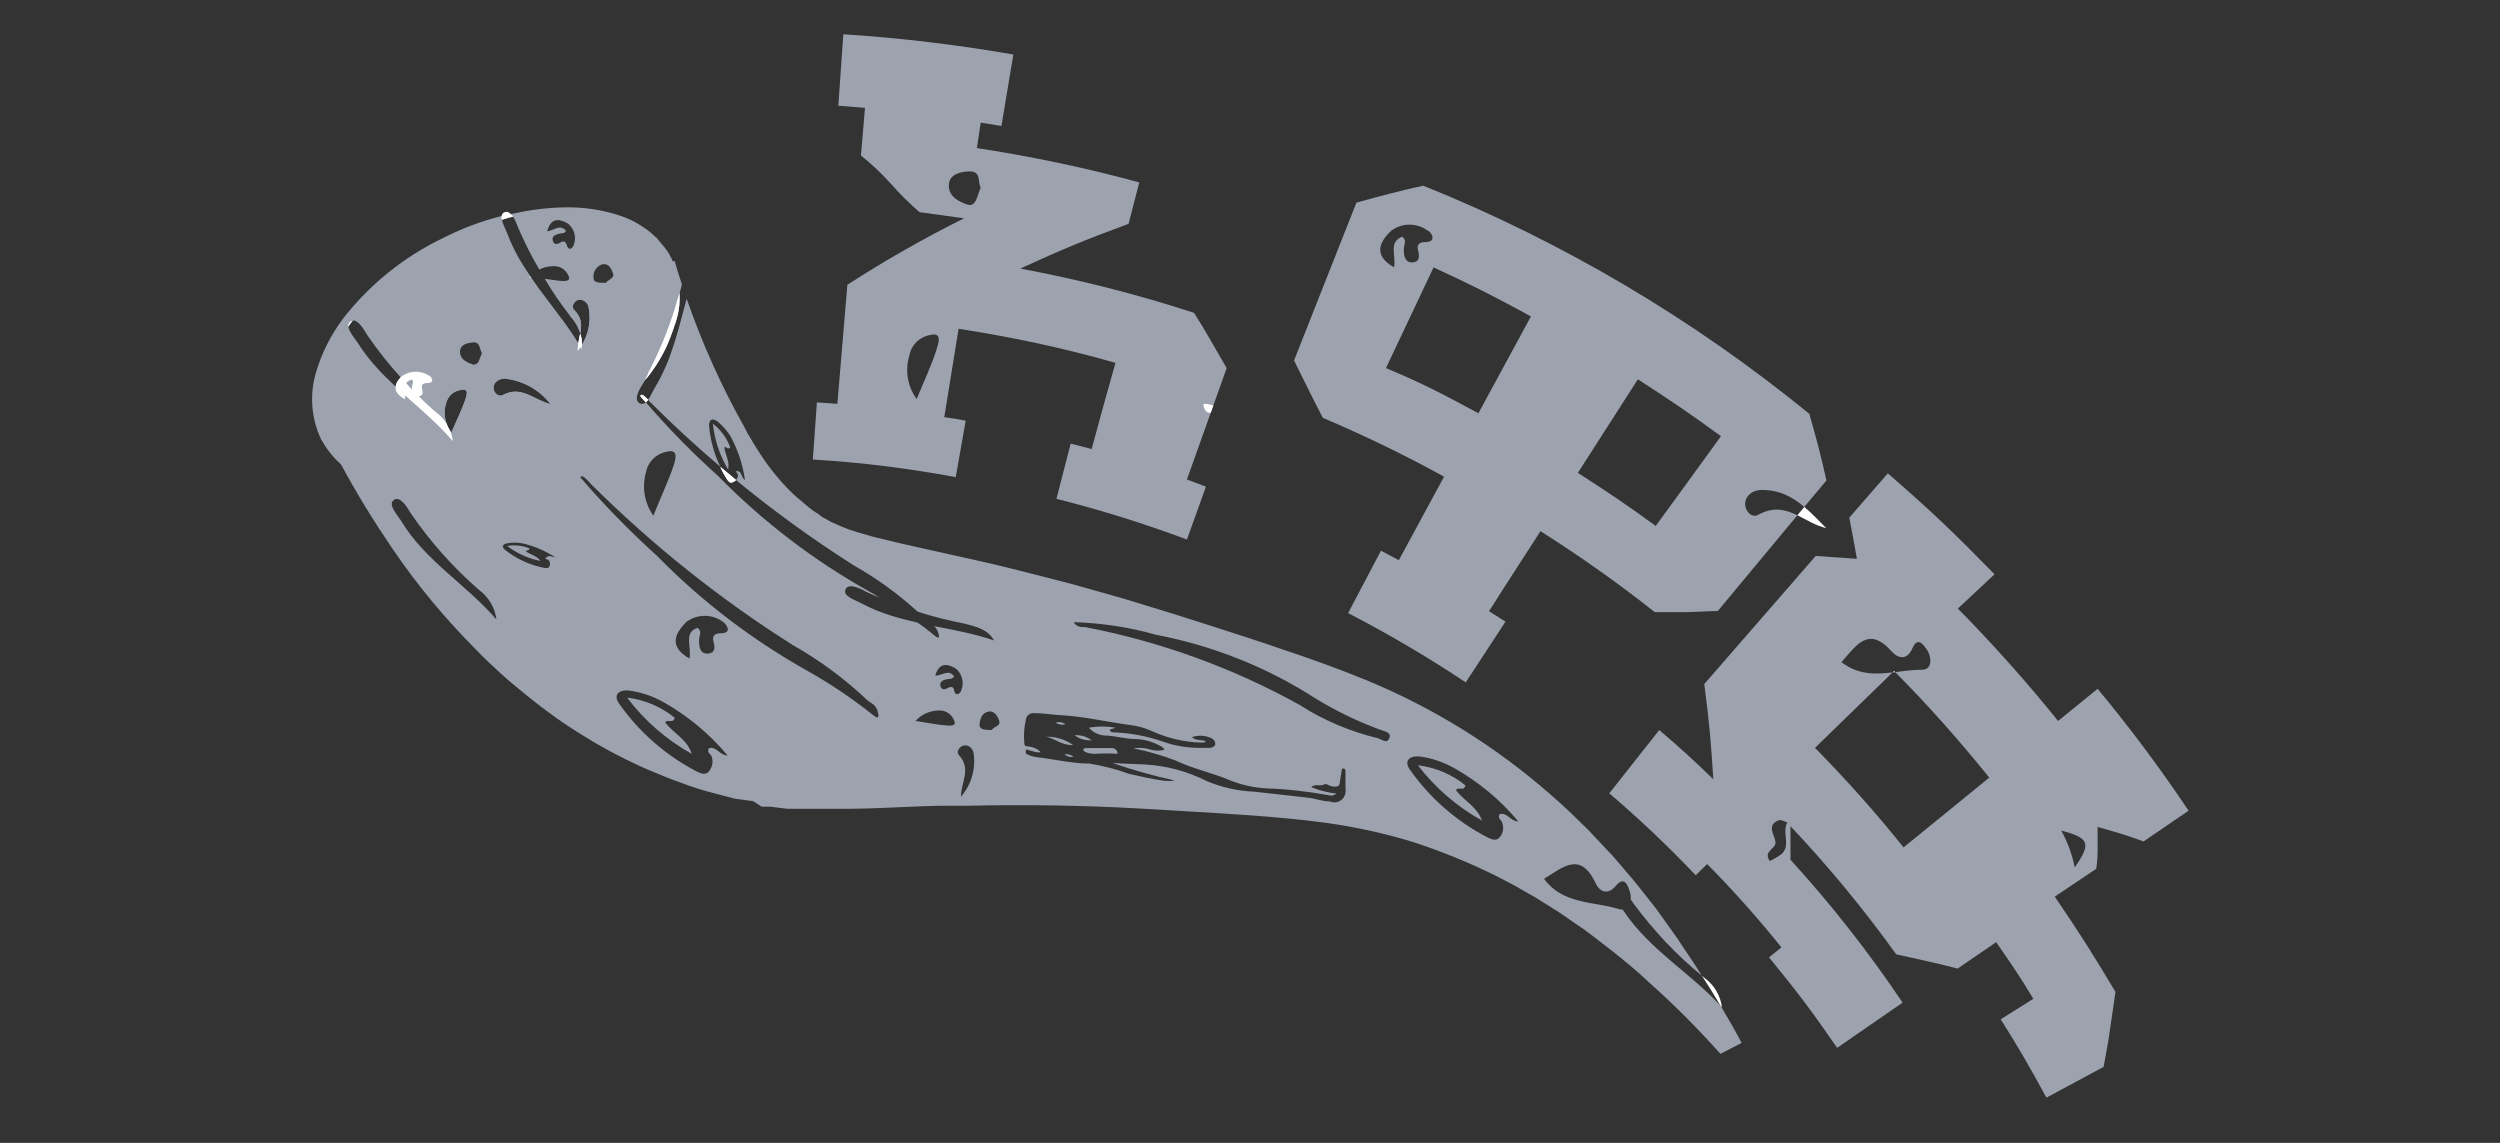 <?xml version="1.0" encoding="UTF-8"?><svg id="a" xmlns="http://www.w3.org/2000/svg" viewBox="0 0 105 48"><rect x="0" y="0" width="105" height="48" fill="#333333" stroke="none"/><defs><style>.b{fill:#fff;}.c{fill:#9ca3af;}</style></defs><path class="c" d="M50.85,14.3c-.19-.33-.42-.72-.7-1.16-2.39-.78-4.83-1.4-7.3-1.86,1.77-.81,2.68-1.19,4.55-1.88l.45-1.74c-2.24-.61-4.52-1.09-6.82-1.44l.16-1.07,.87,.14,.5-3c-2.36-.41-4.75-.7-7.14-.85-.08,1.21-.13,1.8-.21,3l1.12,.09-.17,2c.45,.36,.87,.76,1.25,1.18,.38,.43,.78,.83,1.21,1.2l1.87,.26c-1.69,.84-3.32,1.77-4.9,2.79-.17,2-.25,3-.42,5l-.86-.06c-.07,.96-.1,1.4-.17,2.4,2.01,.12,4.02,.37,6,.74l.42-2.37c-.36-.07-.54-.1-.9-.15l.6-3.71c2.22,.34,4.43,.81,6.59,1.43-.41,1.45-.61,2.17-1,3.62l-.88-.23-.6,2.32c1.86,.47,3.69,1.04,5.48,1.71l.8-2.22-.8-.3,1-2.8,.11-.31,.56-1.57-.67-1.16Zm-11.51,.36c-.19,.62-.49,1.25-.84,2.1-.39-.53-.5-1.22-.3-1.85,.08-.43,.43-.77,.87-.84,.51-.13,.35,.34,.27,.59Zm1.28-6.07c-.37-.13-.77-.33-.77-.8s.49-.58,.84-.59c.55-.03,.36,.46,.5,.67-.15,.36-.2,.85-.57,.72Z"/><path class="c" d="M73.96,20.58c.76-.02,1.32,.29,1.82,.71l.93-1.11c-.12-.54-.23-1-.33-1.39-.1-.38-.23-.85-.39-1.41-4.89-3.99-10.35-7.22-16.21-9.58-.57,.12-1.05,.24-1.43,.34-.38,.1-.86,.22-1.38,.37l-2.62,6.63,.6,1.21c.16,.33,.37,.73,.61,1.2,1.74,.74,3.44,1.56,5.09,2.47l-1.9,3.51-.75-.4-1.38,2.62c1.7,.88,3.35,1.85,4.94,2.91l1.67-2.55-.69-.44c.86-1.36,1.3-2.02,2.16-3.36,1.66,1.05,3.26,2.18,4.8,3.4h1.35l1.3-.05,3.34-4.02c-.49-.23-.99-.38-1.64-.02-.25,.14-.51-.09-.55-.39-.04-.3,.2-.63,.66-.65Zm-15.53-10.89c.45-.34,1.08-.34,1.54,0,.08,0,.46,.47-.12,.48-.27,0-.35,.13-.29,.35,.06,.22,.08,.48-.23,.5-.31,.02-.38-.27-.37-.54s.14-.37-.07-.54c-.59,.24-.24,.78-.34,1.29-1-.57-.48-1.19-.12-1.54Zm3.65,7.69v-.03c-1.51-.81-2.23-1.2-3.87-1.89l2-4.23c1.66,.77,2.48,1.18,4.09,2.06l-2.22,4.09Zm7.46,4.71c-1.27-.93-1.94-1.37-3.27-2.23l2.52-3.93c1.42,.92,2.12,1.39,3.49,2.39-1.1,1.51-1.64,2.27-2.74,3.77Z"/><path class="c" d="M88.1,28.93l-1.66,1.35c-1.32-1.64-2.73-3.22-4.21-4.72l1.54-1.44c-1.73-1.77-2.62-2.62-4.48-4.24l-1.62,1.86c.14,.73,.2,1.04,.32,1.73l-1.73-.12-4.68,5.38c.21,1.61,.28,2.41,.38,4-.89-.86-1.34-1.27-2.27-2.07l-2.1,2.66c1.27,1.08,2.48,2.23,3.63,3.44l.48-.47c1.1,1.11,2.14,2.28,3.12,3.5l-.52,.42c1.2,1.47,1.78,2.23,2.86,3.8l2.75-1.9c-1.42-2.11-2.99-4.12-4.71-6v-1.41c1.6,1.69,3.08,3.49,4.44,5.38l1.3,.29c.36,.08,.79,.18,1.28,.31l1.62-1.11c.64,.93,.96,1.38,1.56,2.38l-1.37,.86c.81,1.29,1.19,1.95,1.92,3.29l2.4-1.29c.11-.57,.21-1.13,.27-1.57s.14-.97,.23-1.58c-1-1.67-1.5-2.46-2.55-4l1.74-1.17c.06-.34,.06-.66,.06-.93,0-.27,0-.55,0-.83l.93,.27c.29,.09,.62,.2,1,.34l1.89-1.29c-1.18-1.77-2.46-3.48-3.82-5.12Zm-13.3,6.96c-.15,.11-.31,.2-.47,.27-.29-.42,.25-.49,.24-.78-.01-.29-.43-.74,.17-.94,.09,0,.22,.07,.33,.1-.25,.42,.18,1-.27,1.35Zm5.15-.3c-1.17-1.46-2.41-2.85-3.72-4.18l3.26-3.17c-.72,.09-1.45,.11-2.15-.43,.62-.69,1.13-1.55,2.11-.45,.27,.3,.64,.39,.87-.13s.47-.14,.62,.07c.15,.21,.28,.84-.23,.83-.36,0-.74,.05-1.11,.1,1.39,1.4,2.71,2.89,3.95,4.43l-3.6,2.93Zm7.19,.84c-.11-.54-.3-1.06-.57-1.55,1.18,.32,1.28,.53,.57,1.55Z"/><path class="c" d="M62.24,34.46c-1.05-.58-1.96-1.37-2.69-2.32,.73,.09,1.43,.38,2,.85-.08,.27-.3,.02-.4,.2,.33,.44,.9,.7,1.09,1.27Z"/><path class="c" d="M62.24,34.46s.01,.01,.02,.01v.03s-.01-.03-.02-.04Z"/><path class="c" d="M44.34,30.36c.12,.07,.27,.1,.41,.06-.12-.09-.27-.12-.41-.06Zm-.39,.58c.37,.09,.68,.38,1.12,.35-.33-.23-.72-.35-1.12-.35Zm.76,.73c.1,.11,.24,.15,.38,.1-.12-.07-.25-.1-.38-.1Zm.42-.79c.21,.16,.46,.23,.72,.21-.21-.15-.46-.23-.72-.21Zm1.57,.54h-1.05c-.06,0-.14,0-.15,.06s.06,.09,.12,.12c.12,.04,.24,.06,.37,.06,.31-.02,.63-.02,.95,0,0-.13-.1-.24-.24-.24Zm0,0h-1.05c-.06,0-.14,0-.15,.06s.06,.09,.12,.12c.12,.04,.24,.06,.37,.06,.31-.02,.63-.02,.95,0,0-.13-.1-.24-.24-.24Zm-1.57-.54c.21,.16,.46,.23,.72,.21-.21-.15-.46-.23-.72-.21Zm-.42,.79c.1,.11,.24,.15,.38,.1-.12-.07-.25-.1-.38-.1Zm-.76-.73c.37,.09,.68,.38,1.12,.35-.33-.23-.72-.35-1.12-.35Zm.39-.58c.12,.07,.27,.1,.41,.06-.12-.09-.27-.12-.41-.06Zm0,0c.12,.07,.27,.1,.41,.06-.12-.09-.27-.12-.41-.06Zm-.39,.58c.37,.09,.68,.38,1.12,.35-.33-.23-.72-.35-1.12-.35Zm.76,.73c.1,.11,.24,.15,.38,.1-.12-.07-.25-.1-.38-.1Zm.42-.79c.21,.16,.46,.23,.72,.21-.21-.15-.46-.23-.72-.21Zm1.57,.54h-1.05c-.06,0-.14,0-.15,.06s.06,.09,.12,.12c.12,.04,.24,.06,.37,.06,.31-.02,.63-.02,.95,0,0-.13-.1-.24-.24-.24Zm0,0h-1.05c-.06,0-.14,0-.15,.06s.06,.09,.12,.12c.12,.04,.24,.06,.37,.06,.31-.02,.63-.02,.95,0,0-.13-.1-.24-.24-.24Zm-1.57-.54c.21,.16,.46,.23,.72,.21-.21-.15-.46-.23-.72-.21Zm-.42,.79c.1,.11,.24,.15,.38,.1-.12-.07-.25-.1-.38-.1Zm-.76-.73c.37,.09,.68,.38,1.12,.35-.33-.23-.72-.35-1.12-.35Zm.39-.58c.12,.07,.27,.1,.41,.06-.12-.09-.27-.12-.41-.06Zm0,0c.12,.07,.27,.1,.41,.06-.12-.09-.27-.12-.41-.06Zm-.39,.58c.37,.09,.68,.38,1.12,.35-.33-.23-.72-.35-1.12-.35Zm.76,.73c.1,.11,.24,.15,.38,.1-.12-.07-.25-.1-.38-.1Zm.42-.79c.21,.16,.46,.23,.72,.21-.21-.15-.46-.23-.72-.21Zm1.57,.54h-1.05c-.06,0-.14,0-.15,.06s.06,.09,.12,.12c.12,.04,.24,.06,.37,.06,.31-.02,.63-.02,.95,0,0-.13-.1-.24-.24-.24Zm0,0h-1.05c-.06,0-.14,0-.15,.06s.06,.09,.12,.12c.12,.04,.24,.06,.37,.06,.31-.02,.63-.02,.95,0,0-.13-.1-.24-.24-.24Zm-1.57-.54c.21,.16,.46,.23,.72,.21-.21-.15-.46-.23-.72-.21Zm-.42,.79c.1,.11,.24,.15,.38,.1-.12-.07-.25-.1-.38-.1Zm-.76-.73c.37,.09,.68,.38,1.12,.35-.33-.23-.72-.35-1.12-.35Zm.39-.58c.12,.07,.27,.1,.41,.06-.12-.09-.27-.12-.41-.06Zm-16.4-.01c.1-.18,.32,.07,.4-.2-.57-.47-1.27-.76-2-.85,.73,.97,1.65,1.77,2.71,2.36-.18-.6-.76-.86-1.11-1.31Zm16.4,.01c.12,.07,.27,.1,.41,.06-.12-.09-.27-.12-.41-.06Zm-.39,.58c.37,.09,.68,.38,1.12,.35-.33-.23-.72-.35-1.12-.35Zm.76,.73c.1,.11,.24,.15,.38,.1-.12-.07-.25-.1-.38-.1Zm.42-.79c.21,.16,.46,.23,.72,.21-.21-.15-.46-.23-.72-.21Zm1.57,.54h-1.05c-.06,0-.14,0-.15,.06s.06,.09,.12,.12c.12,.04,.24,.06,.37,.06,.31-.02,.63-.02,.95,0,0-.13-.1-.24-.24-.24Zm0,0h-1.05c-.06,0-.14,0-.15,.06s.06,.09,.12,.12c.12,.04,.24,.06,.37,.06,.31-.02,.63-.02,.95,0,0-.13-.1-.24-.24-.24Zm-1.57-.54c.21,.16,.46,.23,.72,.21-.21-.15-.46-.23-.72-.21Zm-.42,.79c.1,.11,.24,.15,.38,.1-.12-.07-.25-.1-.38-.1Zm-.76-.73c.37,.09,.68,.38,1.12,.35-.33-.23-.72-.35-1.12-.35Zm.39-.58c.12,.07,.27,.1,.41,.06-.12-.09-.27-.12-.41-.06Zm-16.4-.01c.1-.18,.32,.07,.4-.2-.57-.47-1.27-.76-2-.85,.73,.97,1.65,1.77,2.71,2.36-.18-.6-.76-.86-1.11-1.31Zm0,0c.1-.18,.32,.07,.4-.2-.57-.47-1.27-.76-2-.85,.73,.97,1.65,1.77,2.71,2.36-.18-.6-.76-.86-1.11-1.31Zm16.4,.01c.12,.07,.27,.1,.41,.06-.12-.09-.27-.12-.41-.06Zm-.39,.58c.37,.09,.68,.38,1.12,.35-.33-.23-.72-.35-1.12-.35Zm.76,.73c.1,.11,.24,.15,.38,.1-.12-.07-.25-.1-.38-.1Zm.42-.79c.21,.16,.46,.23,.72,.21-.21-.15-.46-.23-.72-.21Zm1.57,.54h-1.05c-.06,0-.14,0-.15,.06s.06,.09,.12,.12c.12,.04,.24,.06,.37,.06,.31-.02,.63-.02,.95,0,0-.13-.1-.24-.24-.24Zm0,0h-1.05c-.06,0-.14,0-.15,.06s.06,.09,.12,.12c.12,.04,.24,.06,.37,.06,.31-.02,.63-.02,.95,0,0-.13-.1-.24-.24-.24Zm-1.57-.54c.21,.16,.46,.23,.72,.21-.21-.15-.46-.23-.72-.21Zm-.42,.79c.1,.11,.24,.15,.38,.1-.12-.07-.25-.1-.38-.1Zm-.76-.73c.37,.09,.68,.38,1.12,.35-.33-.23-.72-.35-1.12-.35Zm.39-.58c.12,.07,.27,.1,.41,.06-.12-.09-.27-.12-.41-.06Zm-16.4-.01c.1-.18,.32,.07,.4-.2-.57-.47-1.27-.76-2-.85,.73,.97,1.65,1.77,2.71,2.36-.18-.6-.76-.86-1.11-1.31Zm0,0c.1-.18,.32,.07,.4-.2-.57-.47-1.27-.76-2-.85,.73,.97,1.65,1.77,2.71,2.36-.18-.6-.76-.86-1.11-1.31Zm16.4,.01c.12,.07,.27,.1,.41,.06-.12-.09-.27-.12-.41-.06Zm-.39,.58c.37,.09,.68,.38,1.12,.35-.33-.23-.72-.35-1.12-.35Zm.76,.73c.1,.11,.24,.15,.38,.1-.12-.07-.25-.1-.38-.1Zm.42-.79c.21,.16,.46,.23,.72,.21-.21-.15-.46-.23-.72-.21Zm1.57,.54h-1.05c-.06,0-.14,0-.15,.06s.06,.09,.12,.12c.12,.04,.24,.06,.37,.06,.31-.02,.63-.02,.95,0,0-.13-.1-.24-.24-.24Zm0,0h-1.05c-.06,0-.14,0-.15,.06s.06,.09,.12,.12c.12,.04,.24,.06,.37,.06,.31-.02,.63-.02,.95,0,0-.13-.1-.24-.24-.24Zm-1.57-.54c.21,.16,.46,.23,.72,.21-.21-.15-.46-.23-.72-.21Zm-.42,.79c.1,.11,.24,.15,.38,.1-.12-.07-.25-.1-.38-.1Zm-.76-.73c.37,.09,.68,.38,1.12,.35-.33-.23-.72-.35-1.12-.35Zm.39-.58c.12,.07,.27,.1,.41,.06-.12-.09-.27-.12-.41-.06Zm-16.4-.01c.1-.18,.32,.07,.4-.2-.57-.47-1.27-.76-2-.85,.73,.97,1.65,1.77,2.71,2.36-.18-.6-.76-.86-1.11-1.31Zm0,0c.1-.18,.32,.07,.4-.2-.57-.47-1.27-.76-2-.85,.73,.97,1.65,1.77,2.71,2.36-.18-.6-.76-.86-1.11-1.31Zm2.73-11.56c-.14-.39-.4-.74-.73-1,.07,.68,.29,1.34,.64,1.93,.08-.33-.12-.62-.16-.93,.1-.06,.13,.13,.25,0Zm-.42,.82c.08,.17,.16,.32,.26,.48,.06,.09,.13,.22,.27,.16,.05-.02,.1-.05,.13-.09-.22-.19-.44-.37-.66-.55Zm14.09,10.75c.12,.07,.27,.1,.41,.06-.12-.09-.27-.12-.41-.06Zm-.39,.58c.37,.09,.68,.38,1.12,.35-.33-.23-.72-.35-1.12-.35Zm.76,.73c.1,.11,.24,.15,.38,.1-.12-.07-.25-.1-.38-.1Zm.42-.79c.21,.16,.46,.23,.72,.21-.21-.15-.46-.23-.72-.21Zm1.57,.54h-1.05c-.06,0-.14,0-.15,.06s.06,.09,.12,.12c.12,.04,.24,.06,.37,.06,.31-.02,.63-.02,.95,0,0-.13-.1-.24-.24-.24Zm0,0h-1.05c-.06,0-.14,0-.15,.06s.06,.09,.12,.12c.12,.04,.24,.06,.37,.06,.31-.02,.63-.02,.95,0,0-.13-.1-.24-.24-.24Zm-1.57-.54c.21,.16,.46,.23,.72,.21-.21-.15-.46-.23-.72-.21Zm-.42,.79c.1,.11,.24,.15,.38,.1-.12-.07-.25-.1-.38-.1Zm-.76-.73c.37,.09,.68,.38,1.12,.35-.33-.23-.72-.35-1.12-.35Zm.39-.58c.12,.07,.27,.1,.41,.06-.12-.09-.27-.12-.41-.06Zm-16.4-.01c.1-.18,.32,.07,.4-.2-.57-.47-1.27-.76-2-.85,.73,.97,1.65,1.77,2.71,2.36-.18-.6-.76-.86-1.11-1.31Zm2.31-10.74c.08,.17,.16,.32,.26,.48,.06,.09,.13,.22,.27,.16,.05-.02,.1-.05,.13-.09-.22-.19-.44-.37-.66-.55Zm.42-.82c-.14-.39-.4-.74-.73-1,.07,.68,.29,1.34,.64,1.93,.08-.33-.12-.62-.16-.93,.1-.06,.13,.13,.25,0Zm-8.58,4.37c0-.08,.14,0,.14-.13-.3-.12-.62-.15-.93-.1,.41,.31,.89,.53,1.4,.63-.15-.22-.42-.26-.61-.4Zm5.85,7.19c.1-.18,.32,.07,.4-.2-.57-.47-1.27-.76-2-.85,.73,.97,1.65,1.77,2.71,2.36-.18-.6-.76-.86-1.11-1.31Zm2.73-11.56c-.14-.39-.4-.74-.73-1,.07,.68,.29,1.34,.64,1.93,.08-.33-.12-.62-.16-.93,.1-.06,.13,.13,.25,0Zm-.42,.82c.08,.17,.16,.32,.26,.48,.06,.09,.13,.22,.27,.16,.05-.02,.1-.05,.13-.09-.22-.19-.44-.37-.66-.55Zm14.09,10.75c.12,.07,.27,.1,.41,.06-.12-.09-.27-.12-.41-.06Zm-.39,.58c.37,.09,.68,.38,1.12,.35-.33-.23-.72-.35-1.12-.35Zm.76,.73c.1,.11,.24,.15,.38,.1-.12-.07-.25-.1-.38-.1Zm.42-.79c.21,.16,.46,.23,.72,.21-.21-.15-.46-.23-.72-.21Zm1.57,.54h-1.05c-.06,0-.14,0-.15,.06s.06,.09,.12,.12c.12,.04,.24,.06,.37,.06,.31-.02,.63-.02,.95,0,0-.13-.1-.24-.24-.24Zm0,0h-1.05c-.06,0-.14,0-.15,.06s.06,.09,.12,.12c.12,.04,.24,.06,.37,.06,.31-.02,.63-.02,.95,0,0-.13-.1-.24-.24-.24Zm-1.57-.54c.21,.16,.46,.23,.72,.21-.21-.15-.46-.23-.72-.21Zm-.42,.79c.1,.11,.24,.15,.38,.1-.12-.07-.25-.1-.38-.1Zm-.76-.73c.37,.09,.68,.38,1.12,.35-.33-.23-.72-.35-1.12-.35Zm.39-.58c.12,.07,.27,.1,.41,.06-.12-.09-.27-.12-.41-.06Zm-16.4-.01c.1-.18,.32,.07,.4-.2-.57-.47-1.27-.76-2-.85,.73,.97,1.65,1.77,2.71,2.36-.18-.6-.76-.86-1.11-1.31Zm-5.85-7.19c0-.08,.14,0,.14-.13-.3-.12-.62-.15-.93-.1,.41,.31,.89,.53,1.4,.63-.15-.22-.42-.26-.61-.4Zm8.16-3.55c.08,.17,.16,.32,.26,.48,.06,.09,.13,.22,.27,.16,.05-.02,.1-.05,.13-.09-.22-.19-.44-.37-.66-.55Zm.42-.82c-.14-.39-.4-.74-.73-1,.07,.68,.29,1.34,.64,1.93,.08-.33-.12-.62-.16-.93,.1-.06,.13,.13,.25,0Zm-8.58,4.37c0-.08,.14,0,.14-.13-.3-.12-.62-.15-.93-.1,.41,.31,.89,.53,1.4,.63-.15-.22-.42-.26-.61-.4Zm5.85,7.19c.1-.18,.32,.07,.4-.2-.57-.47-1.27-.76-2-.85,.73,.97,1.65,1.77,2.71,2.36-.18-.6-.76-.86-1.11-1.31Zm2.73-11.56c-.14-.39-.4-.74-.73-1,.07,.68,.29,1.34,.64,1.93,.08-.33-.12-.62-.16-.93,.1-.06,.13,.13,.25,0Zm-.42,.82c.08,.17,.16,.32,.26,.48,.06,.09,.13,.22,.27,.16,.05-.02,.1-.05,.13-.09-.22-.19-.44-.37-.66-.55Zm14.09,10.75c.12,.07,.27,.1,.41,.06-.12-.09-.27-.12-.41-.06Zm-.39,.58c.37,.09,.68,.38,1.12,.35-.33-.23-.72-.35-1.12-.35Zm.76,.73c.1,.11,.24,.15,.38,.1-.12-.07-.25-.1-.38-.1Zm.42-.79c.21,.16,.46,.23,.72,.21-.21-.15-.46-.23-.72-.21Zm1.57,.54h-1.05c-.06,0-.14,0-.15,.06s.06,.09,.12,.12c.12,.04,.24,.06,.37,.06,.31-.02,.63-.02,.95,0,0-.13-.1-.24-.24-.24Zm0,0h-1.05c-.06,0-.14,0-.15,.06s.06,.09,.12,.12c.12,.04,.24,.06,.37,.06,.31-.02,.63-.02,.95,0,0-.13-.1-.24-.24-.24Zm-1.57-.54c.21,.16,.46,.23,.72,.21-.21-.15-.46-.23-.72-.21Zm-.42,.79c.1,.11,.24,.15,.38,.1-.12-.07-.25-.1-.38-.1Zm-.76-.73c.37,.09,.68,.38,1.12,.35-.33-.23-.72-.35-1.12-.35Zm.39-.58c.12,.07,.27,.1,.41,.06-.12-.09-.27-.12-.41-.06Zm-16.4-.01c.1-.18,.32,.07,.4-.2-.57-.47-1.27-.76-2-.85,.73,.97,1.65,1.77,2.71,2.36-.18-.6-.76-.86-1.11-1.31Zm-5.85-7.19c0-.08,.14,0,.14-.13-.3-.12-.62-.15-.93-.1,.41,.31,.89,.53,1.4,.63-.15-.22-.42-.26-.61-.4Zm8.16-3.55c.08,.17,.16,.32,.26,.48,.06,.09,.13,.22,.27,.16,.05-.02,.1-.05,.13-.09-.22-.19-.44-.37-.66-.55Zm.42-.82c-.14-.39-.4-.74-.73-1,.07,.68,.29,1.34,.64,1.93,.08-.33-.12-.62-.16-.93,.1-.06,.13,.13,.25,0Zm-8.58,4.37c0-.08,.14,0,.14-.13-.3-.12-.62-.15-.93-.1,.41,.31,.89,.53,1.4,.63-.15-.22-.42-.26-.61-.4Zm5.85,7.19c.1-.18,.32,.07,.4-.2-.57-.47-1.27-.76-2-.85,.73,.97,1.65,1.77,2.71,2.36-.18-.6-.76-.86-1.11-1.31Zm2.73-11.56c-.14-.39-.4-.74-.73-1,.07,.68,.29,1.34,.64,1.93,.08-.33-.12-.62-.16-.93,.1-.06,.13,.13,.25,0Zm-.42,.82c.08,.17,.16,.32,.26,.48,.06,.09,.13,.22,.27,.16,.05-.02,.1-.05,.13-.09-.22-.19-.44-.37-.66-.55Zm14.09,10.75c.12,.07,.27,.1,.41,.06-.12-.09-.27-.12-.41-.06Zm-.39,.58c.37,.09,.68,.38,1.12,.35-.33-.23-.72-.35-1.12-.35Zm.76,.73c.1,.11,.24,.15,.38,.1-.12-.07-.25-.1-.38-.1Zm.42-.79c.21,.16,.46,.23,.72,.21-.21-.15-.46-.23-.72-.21Zm1.57,.54h-1.05c-.06,0-.14,0-.15,.06s.06,.09,.12,.12c.12,.04,.24,.06,.37,.06,.31-.02,.63-.02,.95,0,0-.13-.1-.24-.24-.24Zm0,0h-1.05c-.06,0-.14,0-.15,.06s.06,.09,.12,.12c.12,.04,.24,.06,.37,.06,.31-.02,.63-.02,.95,0,0-.13-.1-.24-.24-.24Zm-1.57-.54c.21,.16,.46,.23,.72,.21-.21-.15-.46-.23-.72-.21Zm-.42,.79c.1,.11,.24,.15,.38,.1-.12-.07-.25-.1-.38-.1Zm-.76-.73c.37,.09,.68,.38,1.12,.35-.33-.23-.72-.35-1.12-.35Zm.39-.58c.12,.07,.27,.1,.41,.06-.12-.09-.27-.12-.41-.06Zm-16.4-.01c.1-.18,.32,.07,.4-.2-.57-.47-1.27-.76-2-.85,.73,.97,1.65,1.77,2.71,2.36-.18-.6-.76-.86-1.11-1.31Zm-5.85-7.19c0-.08,.14,0,.14-.13-.3-.12-.62-.15-.93-.1,.41,.31,.89,.53,1.4,.63-.15-.22-.42-.26-.61-.4Zm8.16-3.55c.08,.17,.16,.32,.26,.48,.06,.09,.13,.22,.27,.16,.05-.02,.1-.05,.13-.09-.22-.19-.44-.37-.66-.55Zm.42-.82c-.14-.39-.4-.74-.73-1,.07,.68,.29,1.34,.64,1.93,.08-.33-.12-.62-.16-.93,.1-.06,.13,.13,.25,0Zm-8.58,4.37c0-.08,.14,0,.14-.13-.3-.12-.62-.15-.93-.1,.41,.31,.89,.53,1.4,.63-.15-.22-.42-.26-.61-.4Zm5.85,7.19c.1-.18,.32,.07,.4-.2-.57-.47-1.27-.76-2-.85,.73,.97,1.65,1.77,2.71,2.36-.18-.6-.76-.86-1.11-1.31Zm2.73-11.56c-.14-.39-.4-.74-.73-1,.07,.68,.29,1.34,.64,1.93,.08-.33-.12-.62-.16-.93,.1-.06,.13,.13,.25,0Zm-.42,.82c.08,.17,.16,.32,.26,.48,.06,.09,.13,.22,.27,.16,.05-.02,.1-.05,.13-.09-.22-.19-.44-.37-.66-.55Zm14.09,10.75c.12,.07,.27,.1,.41,.06-.12-.09-.27-.12-.41-.06Zm-.39,.58c.37,.09,.68,.38,1.12,.35-.33-.23-.72-.35-1.12-.35Zm.76,.73c.1,.11,.24,.15,.38,.1-.12-.07-.25-.1-.38-.1Zm.42-.79c.21,.16,.46,.23,.72,.21-.21-.15-.46-.23-.72-.21Zm1.57,.54h-1.05c-.06,0-.14,0-.15,.06s.06,.09,.12,.12c.12,.04,.24,.06,.37,.06,.31-.02,.63-.02,.95,0,0-.13-.1-.24-.24-.24Zm0,0h-1.05c-.06,0-.14,0-.15,.06s.06,.09,.12,.12c.12,.04,.24,.06,.37,.06,.31-.02,.63-.02,.95,0,0-.13-.1-.24-.24-.24Zm-1.57-.54c.21,.16,.46,.23,.72,.21-.21-.15-.46-.23-.72-.21Zm-.42,.79c.1,.11,.24,.15,.38,.1-.12-.07-.25-.1-.38-.1Zm-.76-.73c.37,.09,.68,.38,1.12,.35-.33-.23-.72-.35-1.12-.35Zm.39-.58c.12,.07,.27,.1,.41,.06-.12-.09-.27-.12-.41-.06Zm-16.4-.01c.1-.18,.32,.07,.4-.2-.57-.47-1.27-.76-2-.85,.73,.97,1.65,1.77,2.71,2.36-.18-.6-.76-.86-1.11-1.31Zm-5.85-7.19c0-.08,.14,0,.14-.13-.3-.12-.62-.15-.93-.1,.41,.31,.89,.53,1.4,.63-.15-.22-.42-.26-.61-.4Zm8.16-3.55c.08,.17,.16,.32,.26,.48,.06,.09,.13,.22,.27,.16,.05-.02,.1-.05,.13-.09-.22-.19-.44-.37-.66-.55Zm.42-.82c-.14-.39-.4-.74-.73-1,.07,.68,.29,1.34,.64,1.93,.08-.33-.12-.62-.16-.93,.1-.06,.13,.13,.25,0Zm-8.58,4.37c0-.08,.14,0,.14-.13-.3-.12-.62-.15-.93-.1,.41,.31,.89,.53,1.4,.63-.15-.22-.42-.26-.61-.4Zm5.85,7.19c.1-.18,.32,.07,.4-.2-.57-.47-1.27-.76-2-.85,.73,.97,1.65,1.77,2.71,2.36-.18-.6-.76-.86-1.11-1.31Zm2.73-11.56c-.14-.39-.4-.74-.73-1,.07,.68,.29,1.34,.64,1.93,.08-.33-.12-.62-.16-.93,.1-.06,.13,.13,.25,0Zm-.42,.82c.08,.17,.16,.32,.26,.48,.06,.09,.13,.22,.27,.16,.05-.02,.1-.05,.13-.09-.22-.19-.44-.37-.66-.55Zm14.09,10.75c.12,.07,.27,.1,.41,.06-.12-.09-.27-.12-.41-.06Zm-.39,.58c.37,.09,.68,.38,1.12,.35-.33-.23-.72-.35-1.12-.35Zm.76,.73c.1,.11,.24,.15,.38,.1-.12-.07-.25-.1-.38-.1Zm.42-.79c.21,.16,.46,.23,.72,.21-.21-.15-.46-.23-.72-.21Zm1.57,.54h-1.05c-.06,0-.14,0-.15,.06s.06,.09,.12,.12c.12,.04,.24,.06,.37,.06,.31-.02,.63-.02,.95,0,0-.13-.1-.24-.24-.24Zm0,0h-1.05c-.06,0-.14,0-.15,.06s.06,.09,.12,.12c.12,.04,.24,.06,.37,.06,.31-.02,.63-.02,.95,0,0-.13-.1-.24-.24-.24Zm-1.57-.54c.21,.16,.46,.23,.72,.21-.21-.15-.46-.23-.72-.21Zm-.42,.79c.1,.11,.24,.15,.38,.1-.12-.07-.25-.1-.38-.1Zm-.76-.73c.37,.09,.68,.38,1.12,.35-.33-.23-.72-.35-1.12-.35Zm.39-.58c.12,.07,.27,.1,.41,.06-.12-.09-.27-.12-.41-.06Zm-16.4-.01c.1-.18,.32,.07,.4-.2-.57-.47-1.27-.76-2-.85,.73,.97,1.65,1.77,2.71,2.36-.18-.6-.76-.86-1.11-1.31Zm-5.85-7.19c0-.08,.14,0,.14-.13-.3-.12-.62-.15-.93-.1,.41,.31,.89,.53,1.4,.63-.15-.22-.42-.26-.61-.4Zm8.16-3.55c.08,.17,.16,.32,.26,.48,.06,.09,.13,.22,.27,.16,.05-.02,.1-.05,.13-.09-.22-.19-.44-.37-.66-.55Zm.42-.82c-.14-.39-.4-.74-.73-1,.07,.68,.29,1.34,.64,1.93,.08-.33-.12-.62-.16-.93,.1-.06,.13,.13,.25,0Zm-8.58,4.37c0-.08,.14,0,.14-.13-.3-.12-.62-.15-.93-.1,.41,.31,.89,.53,1.4,.63-.15-.22-.42-.26-.61-.4Zm5.85,7.19c.1-.18,.32,.07,.4-.2-.57-.47-1.27-.76-2-.85,.73,.97,1.65,1.77,2.71,2.36-.18-.6-.76-.86-1.11-1.31Zm2.73-11.56c-.14-.39-.4-.74-.73-1,.07,.68,.29,1.34,.64,1.93,.08-.33-.12-.62-.16-.93,.1-.06,.13,.13,.25,0Zm-.42,.82c.08,.17,.16,.32,.26,.48,.06,.09,.13,.22,.27,.16,.05-.02,.1-.05,.13-.09-.22-.19-.44-.37-.66-.55Zm14.09,10.75c.12,.07,.27,.1,.41,.06-.12-.09-.27-.12-.41-.06Zm-.39,.58c.37,.09,.68,.38,1.12,.35-.33-.23-.72-.35-1.12-.35Zm.76,.73c.1,.11,.24,.15,.38,.1-.12-.07-.25-.1-.38-.1Zm.42-.79c.21,.16,.46,.23,.72,.21-.21-.15-.46-.23-.72-.21Zm1.57,.54h-1.05c-.06,0-.14,0-.15,.06s.06,.09,.12,.12c.12,.04,.24,.06,.37,.06,.31-.02,.63-.02,.95,0,0-.13-.1-.24-.24-.24Zm0,0h-1.05c-.06,0-.14,0-.15,.06s.06,.09,.12,.12c.12,.04,.24,.06,.37,.06,.31-.02,.63-.02,.95,0,0-.13-.1-.24-.24-.24Zm-1.57-.54c.21,.16,.46,.23,.72,.21-.21-.15-.46-.23-.72-.21Zm-.42,.79c.1,.11,.24,.15,.38,.1-.12-.07-.25-.1-.38-.1Zm-.76-.73c.37,.09,.68,.38,1.12,.35-.33-.23-.72-.35-1.12-.35Zm.39-.58c.12,.07,.27,.1,.41,.06-.12-.09-.27-.12-.41-.06Zm-16.4-.01c.1-.18,.32,.07,.4-.2-.57-.47-1.27-.76-2-.85,.73,.97,1.65,1.77,2.71,2.36-.18-.6-.76-.86-1.11-1.31Zm-5.85-7.19c0-.08,.14,0,.14-.13-.3-.12-.62-.15-.93-.1,.41,.31,.89,.53,1.4,.63-.15-.22-.42-.26-.61-.4Zm0,0c0-.08,.14,0,.14-.13-.3-.12-.62-.15-.93-.1,.41,.31,.89,.53,1.4,.63-.15-.22-.42-.26-.61-.4Zm5.85,7.19c.1-.18,.32,.07,.4-.2-.57-.47-1.27-.76-2-.85,.73,.97,1.65,1.77,2.71,2.36-.18-.6-.76-.86-1.11-1.31Zm2.73-11.56c-.14-.39-.4-.74-.73-1,.07,.68,.29,1.34,.64,1.93,.08-.33-.12-.62-.16-.93,.1-.06,.13,.13,.25,0Zm-.42,.82c.08,.17,.16,.32,.26,.48,.06,.09,.13,.22,.27,.16,.05-.02,.1-.05,.13-.09-.22-.19-.44-.37-.66-.55Zm14.09,10.75c.12,.07,.27,.1,.41,.06-.12-.09-.27-.12-.41-.06Zm-.39,.58c.37,.09,.68,.38,1.12,.35-.33-.23-.72-.35-1.12-.35Zm.76,.73c.1,.11,.24,.15,.38,.1-.12-.07-.25-.1-.38-.1Zm.42-.79c.21,.16,.46,.23,.72,.21-.21-.15-.46-.23-.72-.21Zm1.57,.54h-1.05c-.06,0-.14,0-.15,.06s.06,.09,.12,.12c.12,.04,.24,.06,.37,.06,.31-.02,.63-.02,.95,0,0-.13-.1-.24-.24-.24Zm0,0h-1.05c-.06,0-.14,0-.15,.06s.06,.09,.12,.12c.12,.04,.24,.06,.37,.06,.31-.02,.63-.02,.95,0,0-.13-.1-.24-.24-.24Zm-1.57-.54c.21,.16,.46,.23,.72,.21-.21-.15-.46-.23-.72-.21Zm-.42,.79c.1,.11,.24,.15,.38,.1-.12-.07-.25-.1-.38-.1Zm-.76-.73c.37,.09,.68,.38,1.12,.35-.33-.23-.72-.35-1.12-.35Zm.39-.58c.12,.07,.27,.1,.41,.06-.12-.09-.27-.12-.41-.06Zm-16.4-.01c.1-.18,.32,.07,.4-.2-.57-.47-1.27-.76-2-.85,.73,.97,1.65,1.77,2.71,2.36-.18-.6-.76-.86-1.11-1.31Zm-5.85-7.19c0-.08,.14,0,.14-.13-.3-.12-.62-.15-.93-.1,.41,.31,.89,.53,1.4,.63-.15-.22-.42-.26-.61-.4Zm0,0c0-.08,.14,0,.14-.13-.3-.12-.62-.15-.93-.1,.41,.31,.89,.53,1.4,.63-.15-.22-.42-.26-.61-.4Zm5.85,7.19c.1-.18,.32,.07,.4-.2-.57-.47-1.27-.76-2-.85,.73,.97,1.65,1.77,2.71,2.36-.18-.6-.76-.86-1.11-1.31Zm2.73-11.56c-.14-.39-.4-.74-.73-1,.07,.68,.29,1.34,.64,1.93,.08-.33-.12-.62-.16-.93,.1-.06,.13,.13,.25,0Zm-.42,.82c.08,.17,.16,.32,.26,.48,.06,.09,.13,.22,.27,.16,.05-.02,.1-.05,.13-.09-.22-.19-.44-.37-.66-.55Zm14.09,10.75c.12,.07,.27,.1,.41,.06-.12-.09-.27-.12-.41-.06Zm-.39,.58c.37,.09,.68,.38,1.12,.35-.33-.23-.72-.35-1.12-.35Zm.76,.73c.1,.11,.24,.15,.38,.1-.12-.07-.25-.1-.38-.1Zm.42-.79c.21,.16,.46,.23,.72,.21-.21-.15-.46-.23-.72-.21Zm1.57,.54h-1.05c-.06,0-.14,0-.15,.06s.06,.09,.12,.12c.12,.04,.24,.06,.37,.06,.31-.02,.63-.02,.95,0,0-.13-.1-.24-.24-.24Zm0,0h-1.05c-.06,0-.14,0-.15,.06s.06,.09,.12,.12c.12,.04,.24,.06,.37,.06,.31-.02,.63-.02,.95,0,0-.13-.1-.24-.24-.24Zm-1.57-.54c.21,.16,.46,.23,.72,.21-.21-.15-.46-.23-.72-.21Zm-.42,.79c.1,.11,.24,.15,.38,.1-.12-.07-.25-.1-.38-.1Zm-.76-.73c.37,.09,.68,.38,1.12,.35-.33-.23-.72-.35-1.12-.35Zm.39-.58c.12,.07,.27,.1,.41,.06-.12-.09-.27-.12-.41-.06Zm-16.4-.01c.1-.18,.32,.07,.4-.2-.57-.47-1.27-.76-2-.85,.73,.97,1.65,1.77,2.71,2.36-.18-.6-.76-.86-1.11-1.31Zm-5.85-7.19c0-.08,.14,0,.14-.13-.3-.12-.62-.15-.93-.1,.41,.31,.89,.53,1.4,.63-.15-.22-.42-.26-.61-.4Zm0,0c0-.08,.14,0,.14-.13-.3-.12-.62-.15-.93-.1,.41,.31,.89,.53,1.4,.63-.15-.22-.42-.26-.61-.4Zm5.85,7.19c.1-.18,.32,.07,.4-.2-.57-.47-1.27-.76-2-.85,.73,.97,1.65,1.77,2.71,2.36-.18-.6-.76-.86-1.11-1.31Zm2.73-11.56c-.14-.39-.4-.74-.73-1,.07,.68,.29,1.34,.64,1.93,.08-.33-.12-.62-.16-.93,.1-.06,.13,.13,.25,0Zm-.42,.82c.08,.17,.16,.32,.26,.48,.06,.09,.13,.22,.27,.16,.05-.02,.1-.05,.13-.09-.22-.19-.44-.37-.66-.55Zm14.09,10.75c.12,.07,.27,.1,.41,.06-.12-.09-.27-.12-.41-.06Zm-.39,.58c.37,.09,.68,.38,1.12,.35-.33-.23-.72-.35-1.12-.35Zm.76,.73c.1,.11,.24,.15,.38,.1-.12-.07-.25-.1-.38-.1Zm.42-.79c.21,.16,.46,.23,.72,.21-.21-.15-.46-.23-.72-.21Zm1.57,.54h-1.05c-.06,0-.14,0-.15,.06s.06,.09,.12,.12c.12,.04,.24,.06,.37,.06,.31-.02,.63-.02,.95,0,0-.13-.1-.24-.24-.24Zm0,0h-1.05c-.06,0-.14,0-.15,.06s.06,.09,.12,.12c.12,.04,.24,.06,.37,.06,.31-.02,.63-.02,.95,0,0-.13-.1-.24-.24-.24Zm-1.57-.54c.21,.16,.46,.23,.72,.21-.21-.15-.46-.23-.72-.21Zm-.42,.79c.1,.11,.24,.15,.38,.1-.12-.07-.25-.1-.38-.1Zm-.76-.73c.37,.09,.68,.38,1.12,.35-.33-.23-.72-.35-1.12-.35Zm.39-.58c.12,.07,.27,.1,.41,.06-.12-.09-.27-.12-.41-.06Zm-16.4-.01c.1-.18,.32,.07,.4-.2-.57-.47-1.27-.76-2-.85,.73,.97,1.65,1.77,2.71,2.36-.18-.6-.76-.86-1.11-1.31Zm-5.85-7.19c0-.08,.14,0,.14-.13-.3-.12-.62-.15-.93-.1,.41,.31,.89,.53,1.4,.63-.15-.22-.42-.26-.61-.4Zm0,0c0-.08,.14,0,.14-.13-.3-.12-.62-.15-.93-.1,.41,.31,.89,.53,1.4,.63-.15-.22-.42-.26-.61-.4Zm5.85,7.19c.1-.18,.32,.07,.4-.2-.57-.47-1.27-.76-2-.85,.73,.97,1.65,1.77,2.71,2.36-.18-.6-.76-.86-1.11-1.31Zm2.73-11.56c-.14-.39-.4-.74-.73-1,.07,.68,.29,1.34,.64,1.93,.08-.33-.12-.62-.16-.93,.1-.06,.13,.13,.25,0Zm-.42,.82c.08,.17,.16,.32,.26,.48,.06,.09,.13,.22,.27,.16,.05-.02,.1-.05,.13-.09-.22-.19-.44-.37-.66-.55Zm14.09,10.75c.12,.07,.27,.1,.41,.06-.12-.09-.27-.12-.41-.06Zm-.39,.58c.37,.09,.68,.38,1.12,.35-.33-.23-.72-.35-1.12-.35Zm.76,.73c.1,.11,.24,.15,.38,.1-.12-.07-.25-.1-.38-.1Zm.42-.79c.21,.16,.46,.23,.72,.21-.21-.15-.46-.23-.72-.21Zm1.57,.54h-1.05c-.06,0-.14,0-.15,.06s.06,.09,.12,.12c.12,.04,.24,.06,.37,.06,.31-.02,.63-.02,.95,0,0-.13-.1-.24-.24-.24Zm0,0h-1.05c-.06,0-.14,0-.15,.06s.06,.09,.12,.12c.12,.04,.24,.06,.37,.06,.31-.02,.63-.02,.95,0,0-.13-.1-.24-.24-.24Zm-1.57-.54c.21,.16,.46,.23,.72,.21-.21-.15-.46-.23-.72-.21Zm-.42,.79c.1,.11,.24,.15,.38,.1-.12-.07-.25-.1-.38-.1Zm-.76-.73c.37,.09,.68,.38,1.12,.35-.33-.23-.72-.35-1.12-.35Zm.39-.58c.12,.07,.27,.1,.41,.06-.12-.09-.27-.12-.41-.06Zm-16.4-.01c.1-.18,.32,.07,.4-.2-.57-.47-1.27-.76-2-.85,.73,.97,1.65,1.77,2.71,2.36-.18-.6-.76-.86-1.11-1.31Zm-5.85-7.19c0-.08,.14,0,.14-.13-.3-.12-.62-.15-.93-.1,.41,.31,.89,.53,1.4,.63-.15-.22-.42-.26-.61-.4Zm0,0c0-.08,.14,0,.14-.13-.3-.12-.62-.15-.93-.1,.41,.31,.89,.53,1.4,.63-.15-.22-.42-.26-.61-.4Zm2.11-10.05l-.27,.14s.03,.03,.04,.05c.19,.21,.33,.45,.4,.71,.06-.31,.07-.61-.17-.9Zm3.74,17.24c.1-.18,.32,.07,.4-.2-.57-.47-1.27-.76-2-.85,.73,.97,1.65,1.77,2.71,2.36-.18-.6-.76-.86-1.11-1.31Zm2.73-11.56c-.14-.39-.4-.74-.73-1,.07,.68,.29,1.34,.64,1.93,.08-.33-.12-.62-.16-.93,.1-.06,.13,.13,.25,0Zm-.42,.82c.08,.17,.16,.32,.26,.48,.06,.09,.13,.22,.27,.16,.05-.02,.1-.05,.13-.09-.22-.19-.44-.37-.66-.55Zm14.09,10.75c.12,.07,.27,.1,.41,.06-.12-.09-.27-.12-.41-.06Zm-.39,.58c.37,.09,.68,.38,1.12,.35-.33-.23-.72-.35-1.12-.35Zm.76,.73c.1,.11,.24,.15,.38,.1-.12-.07-.25-.1-.38-.1Zm.42-.79c.21,.16,.46,.23,.72,.21-.21-.15-.46-.23-.72-.21Zm1.57,.54h-1.05c-.06,0-.14,0-.15,.06s.06,.09,.12,.12c.12,.04,.24,.06,.37,.06,.31-.02,.63-.02,.95,0,0-.13-.1-.24-.24-.24Zm0,0h-1.05c-.06,0-.14,0-.15,.06s.06,.09,.12,.12c.12,.04,.24,.06,.37,.06,.31-.02,.63-.02,.95,0,0-.13-.1-.24-.24-.24Zm-1.57-.54c.21,.16,.46,.23,.72,.21-.21-.15-.46-.23-.72-.21Zm-.42,.79c.1,.11,.24,.15,.38,.1-.12-.07-.25-.1-.38-.1Zm-.76-.73c.37,.09,.68,.38,1.12,.35-.33-.23-.72-.35-1.12-.35Zm.39-.58c.12,.07,.27,.1,.41,.06-.12-.09-.27-.12-.41-.06Zm-16.4-.01c.1-.18,.32,.07,.4-.2-.57-.47-1.27-.76-2-.85,.73,.97,1.65,1.77,2.71,2.36-.18-.6-.76-.86-1.11-1.31Zm-5.85-7.19c0-.08,.14,0,.14-.13-.3-.12-.62-.15-.93-.1,.41,.31,.89,.53,1.4,.63-.15-.22-.42-.26-.61-.4Zm0,0c0-.08,.14,0,.14-.13-.3-.12-.62-.15-.93-.1,.41,.31,.89,.53,1.4,.63-.15-.22-.42-.26-.61-.4Zm5.85,7.19c.1-.18,.32,.07,.4-.2-.57-.47-1.27-.76-2-.85,.73,.97,1.65,1.77,2.71,2.36-.18-.6-.76-.86-1.11-1.31Zm2.73-11.56c-.14-.39-.4-.74-.73-1,.07,.68,.29,1.34,.64,1.93,.08-.33-.12-.62-.16-.93,.1-.06,.13,.13,.25,0Zm-.42,.82c.08,.17,.16,.32,.26,.48,.06,.09,.13,.22,.27,.16,.05-.02,.1-.05,.13-.09-.22-.19-.44-.37-.66-.55Zm14.09,10.75c.12,.07,.27,.1,.41,.06-.12-.09-.27-.12-.41-.06Zm-.39,.58c.37,.09,.68,.38,1.12,.35-.33-.23-.72-.35-1.12-.35Zm.76,.73c.1,.11,.24,.15,.38,.1-.12-.07-.25-.1-.38-.1Zm.42-.79c.21,.16,.46,.23,.72,.21-.21-.15-.46-.23-.72-.21Zm1.57,.54h-1.05c-.06,0-.14,0-.15,.06s.06,.09,.12,.12c.12,.04,.24,.06,.37,.06,.31-.02,.63-.02,.95,0,0-.13-.1-.24-.24-.24Zm0,0h-1.05c-.06,0-.14,0-.15,.06s.06,.09,.12,.12c.12,.04,.24,.06,.37,.06,.31-.02,.63-.02,.95,0,0-.13-.1-.24-.24-.24Zm-1.57-.54c.21,.16,.46,.23,.72,.21-.21-.15-.46-.23-.72-.21Zm-.04,.89c-.12-.07-.25-.1-.38-.1,.1,.11,.24,.15,.38,.1Zm-1.14-.83c.37,.09,.68,.38,1.12,.35-.33-.23-.72-.35-1.12-.35Zm.8-.52c-.12-.09-.27-.12-.41-.06,.12,.07,.27,.1,.41,.06Zm-16.81-.07c.1-.18,.32,.07,.4-.2-.57-.47-1.27-.76-2-.85,.73,.97,1.65,1.77,2.71,2.36-.18-.6-.76-.86-1.11-1.31Zm-5.85-7.19c0-.08,.14,0,.14-.13-.3-.12-.62-.15-.93-.1,.41,.31,.89,.53,1.4,.63-.15-.22-.42-.26-.61-.4Zm50.17,19.08c-1.28-1.39-2.96-2.34-4.04-3.94-.02-.03-.04-.06-.07-.1-.05,0-.1,0-.16-.02-1.08-.33-2.35-.19-3.14-1.27,.79-.48,1.52-1.17,2.16,.17,.16,.36,.5,.55,.86,.12,.36-.43,.5,0,.58,.24,.04,.11,.05,.24,.04,.34,.05,.06,.09,.12,.12,.17,.83,1.12,1.79,2.15,2.87,3.03-.22-.36-.45-.7-.69-1.05-.38-.6-.81-1.17-1.23-1.76l-.67-.85-.34-.42-.35-.41c-.24-.28-.47-.56-.73-.82l-.75-.8-.79-.77c-.27-.26-.55-.5-.83-.75-2.3-2.01-4.91-3.63-7.73-4.79-1.2-.49-2.37-.91-3.52-1.29l-.64-.22c-1.35-.45-2.68-.87-4-1.29l-2.06-.63-2.09-.59-1.2-.31c-1-.26-2-.51-3-.73-1.4-.32-2.81-.61-4-.91-.31-.07-.56-.16-.83-.23l-.37-.12-.33-.13-.29-.13-.14-.06-.12-.07-.24-.13-.2-.15c-.14-.08-.29-.19-.42-.3-.13-.11-.28-.25-.43-.36-.3-.27-.57-.55-.83-.86-.27-.32-.52-.65-.74-1-.11-.18-.23-.34-.33-.53l-.17-.28-.15-.29c-.97-1.72-1.78-3.53-2.43-5.4-.35,1.28-.63,2.57-1.33,3.72-.09,.15-.18,.37-.29,.52,.04,.05,.09,.11,.14,.15,.93,.93,1.89,1.81,2.89,2.66-.26-.54-.42-1.13-.47-1.73,0-.25,.13-.32,.34-.18,.22,.18,.41,.39,.56,.63,.31,.57,.52,1.2,.61,1.84-.16-.09-.11-.31-.29-.37s0,.12,0,.17c-.01,.07-.04,.15-.09,.2,1.57,1.29,3.22,2.49,4.94,3.58,.97,.55,1.87,1.2,2.69,1.95,.64,.21,1.3,.37,1.96,.5,.46,.13,.97,.21,1.25,.71-.82-.28-1.67-.44-2.51-.6,.07,.07,.14,.17,.18,.32,.09,.33-.17,.07-.32-.05-.18-.15-.37-.29-.56-.42-.8-.18-1.59-.4-2.32-.79-.29-.16-.83-.31-.71-.6,.12-.29,.62-.05,.88,.1,.19,.09,.38,.17,.57,.25-.14-.09-.28-.17-.42-.25-2.35-1.31-4.5-2.95-6.38-4.87-1.08-.97-2.09-2-3.03-3.09-.08,.06-.16,.09-.26,.04-.29-.15,0-.62,.16-.87l.03-.06s.01-.01,.01-.02h.01s.01-.03,.01-.03c.01,0,.01,0,.01-.02,.08-.07,.14-.15,.19-.22,.37-.49,.67-1.02,.88-1.6,.06-.15,.11-.3,.16-.45,.04-.1,.07-.2,.1-.31,.09-.33,.13-.67,.11-1.01v-.05c.03-.08,.05-.15,.07-.23,.01-.04,.01-.08,.03-.12-.11-.33-.21-.66-.31-1l-.07,.04h-.03l-3.53,1.85s.01,.03,.02,.05c.11,.56,.01,1.13-.28,1.59,0-.16-.02-.32-.07-.47-.03,.14-.06,.28-.08,.42-.21-.35-.44-.68-.68-1.01l-3.57,1.86-.09,.04s-.02,0-.03,0l-2.17,1.15-.22,.11-.08,.04-.25,.14h-.01l-3.21,1.68-.18,.09s.02,.05,.03,.07c.01,.01,.02,.02,.02,.03,.03,.06,.06,.11,.09,.17,.12,.23,.24,.46,.37,.68,.66,1.23,1.39,2.41,2.17,3.56,1.04,1.53,2.22,2.95,3.53,4.26,.16,.17,.33,.34,.5,.5l.53,.49c.35,.33,.74,.63,1.11,.94,.76,.62,1.56,1.19,2.4,1.7,.84,.52,1.72,.98,2.63,1.38,.47,.19,.91,.39,1.41,.56,.49,.19,.98,.34,1.49,.47l.77,.2,.79,.11,.35,.23h.36l.72,.09h2.55c1.54-.01,2.87-.13,4.2-.13h.86c2.34-.05,4.67-.02,7.06,.11l1.53,.09c2.23,.13,4.43,.25,6.43,.52,1.22,.17,2.42,.43,3.6,.79,1.2,.39,2.37,.86,3.5,1.42,.28,.15,.58,.29,.86,.45l.84,.48,.83,.52c.28,.17,.54,.37,.81,.55l.41,.28,.4,.3,.79,.61c.52,.42,1.04,.84,1.52,1.3,1.06,.94,2.06,1.95,3,3l.89-.46c-.28-.53-.58-1.05-.89-1.57ZM27.14,19.8c.09-.43,.44-.75,.87-.83,.51-.13,.36,.34,.28,.59-.2,.6-.5,1.23-.85,2.1-.38-.54-.49-1.22-.3-1.86Zm-5.95-3.9c.76,.08,1.46,.46,1.93,1.07-.69-.16-1.21-.8-2-.38-.17,.09-.36-.06-.39-.26-.03-.2,.14-.42,.46-.43Zm-2.45,1.03c.07-.29,.31-.51,.61-.55,.36-.09,.25,.22,.2,.39-.14,.41-.35,.83-.59,1.39-.04-.05-.07-.1-.1-.15-.04-.06-.07-.12-.09-.19-.11-.28-.13-.6-.03-.89Zm-1.89,4.95c-.18-.28-.57-.69-.31-.88,.26-.19,.55,.28,.7,.54,.82,1.2,1.78,2.28,2.87,3.23,.41,.3,.68,.75,.74,1.25-1.25-1.46-3-2.47-4-4.14Zm6.18,1.63c.07,.07,.09,.18,.05,.27-.05,.11-.16,.08-.23,.07-.6-.12-1.15-.37-1.63-.75-.16-.12-.12-.24,.07-.28,.21-.04,.43-.04,.65,0,.49,.11,.95,.31,1.37,.58-.13,0-.23-.1-.35,0-.12,.1,0,.08,.07,.11Zm6.75,7.91c-.09,.15,0,.21,.09,.31,.1,.22,.06,.47-.08,.65-.17,.22-.4,.08-.57,0-1.27-.67-2.36-1.62-3.19-2.79-.28-.36-.1-.62,.36-.59,.51,.06,1.01,.23,1.46,.48,1.03,.58,1.95,1.34,2.71,2.25-.33,0-.45-.38-.78-.31Zm.47-4.82c-.27,0-.34,.14-.28,.36,.06,.22,.08,.47-.24,.49-.32,.02-.37-.27-.37-.54s.15-.36-.06-.54c-.6,.2-.25,.74-.34,1.29-1-.56-.48-1.19-.13-1.54,.45-.34,1.08-.34,1.54,0,.09,.06,.46,.47-.12,.48Zm6.3,3.34c-.81-.64-1.66-1.21-2.56-1.72-2.35-1.31-4.5-2.94-6.38-4.86-1.15-1.04-2.24-2.15-3.25-3.33h.03c.09-.11,.3,.17,.46,.33,2.57,2.55,5.4,4.81,8.46,6.74,1.13,.64,2.18,1.42,3.12,2.31,.15,.14,.37,.16,.45,.53s-.18,.11-.33,0Zm3.21,.53c-.35-.02-.76-.11-1.31-.19,.25-.28,.62-.44,1-.44,.26-.01,.51,.15,.61,.39,.15,.28-.15,.25-.3,.24Zm.31-1.47c0-.15-.13-.18-.25-.11-.12,.07-.27,.11-.32-.07-.05-.18,.1-.26,.26-.29,.16-.03,.23,0,.31-.12-.22-.32-.48-.04-.79-.03,.18-.65,.62-.45,.88-.29,.26,.23,.34,.6,.21,.91,0,.05-.21,.33-.3,0Zm.29,4.46c0-.6,.45-1.17-.09-1.75-.11-.13,0-.31,.15-.38,.15-.07,.4,0,.47,.29,.1,.66-.09,1.34-.53,1.84Zm1.29-2.8c-.24,0-.53,0-.51-.23s.09-.48,.36-.54c.27-.06,.41,.2,.47,.4s-.23,.23-.32,.37Zm14.86,2.46c.05,.26-.11,.52-.37,.57-.1,.02-.2,.01-.29-.03-.31,0-.62-.13-.94-.16l-2.24-.25c-.69-.03-1.37-.18-2-.45-.8-.4-1.67-.64-2.56-.69l-1.38-.06c.85,.29,1.73,.54,2.61,.73-.18,.03-.36,.03-.53,0-.47-.06-.93-.18-1.4-.28-.54-.2-1.1-.34-1.66-.43-.75,0-1.48-.19-2.23-.27-.12-.02-.23-.05-.34-.1-.07-.01-.12-.08-.1-.15,0-.01,.01-.02,.01-.03,0-.1,.11,0,.16,0s.28,.11,.46,.07c-.14-.14-.32-.22-.52-.24-.08,0-.17,0-.17-.14-.03-.33-.01-.67,.07-1,.02-.16,.17-.27,.33-.26,.39,0,.77,.07,1.16,.09,.94,.05,1.86,.27,2.8,.4,.32,.03,.64,.11,.94,.24,.67,.31,1.39,.49,2.13,.51,.07,0,.14,0,.2-.04-.16-.12-.39,0-.59-.19,.27-.09,.57-.08,.83,.05,.09,.04,.15,.13,.15,.23,0,.11-.11,.15-.21,.17h-.35c-.56,.01-1.11-.07-1.63-.26-.66-.23-1.35-.36-2.05-.39-.06,0-.15,0-.18-.08-.03-.08,.15-.05,.22-.12-.37-.06-.74-.06-1.11,0,.16,.19,.39,.3,.63,.33,.45,0,.88,.15,1.33,.15,.35,.01,.69,.1,1,.27,.09,.03,.17,.1,.22,.18-.18,.05-.38,.05-.56,0-.24-.08-.5-.1-.75-.06,.6,.12,1.19,.29,1.77,.51,.71,.34,1.48,.5,2.21,.8,.5,.21,1.03,.34,1.58,.37,.89,.03,1.77,.13,2.65,.29,.11,.04,.23,.01,.32-.07-.36-.04-.72-.13-1.06-.27,.18-.17,.4,0,.57-.13,.01,.01,.02,.01,.04,.01,.01,0,.02,0,.03-.01,.09,.06,.2,.1,.31,.11,.15,0,.23,0,.25-.17s.05-.29,.07-.44c.02-.15,0-.15,.09-.15s.08,.11,.08,.17v.67Zm1.84-2.11c-.1,.24-.31,.05-.46,0-1.17-.28-2.29-.75-3.3-1.4-2.81-1.56-5.85-2.66-9-3.27-.17,0-.39,0-.49-.21h.02c1.16,.04,2.31,.21,3.43,.53,2.4,.46,4.69,1.37,6.74,2.7,.86,.52,1.77,.96,2.71,1.3,.17,.06,.45,.11,.35,.35Zm4.64,3.18c-.09,.15,0,.21,.08,.31,.1,.21,.08,.47-.07,.65-.17,.22-.4,.08-.57,0-1.27-.67-2.36-1.62-3.19-2.79-.28-.36-.1-.62,.36-.59,.51,.06,1.01,.23,1.46,.48,1.03,.58,1.95,1.34,2.71,2.25-.33,0-.45-.38-.78-.31Zm-16.29-2.77h-1.05c-.06,0-.14,0-.15,.06s.06,.09,.12,.12c.12,.04,.24,.06,.37,.06,.31-.02,.63-.02,.95,0,0-.13-.1-.24-.24-.24Zm-1.57-.54c.21,.16,.46,.23,.72,.21-.21-.15-.46-.23-.72-.21Zm-.04,.89c-.12-.07-.25-.1-.38-.1,.1,.11,.24,.15,.38,.1Zm-1.14-.83c.37,.09,.68,.38,1.12,.35-.33-.23-.72-.35-1.12-.35Zm.8-.52c-.12-.09-.27-.12-.41-.06,.12,.07,.27,.1,.41,.06Zm-14.24-10.33c.06,.09,.13,.22,.27,.16,.05-.02,.1-.05,.13-.09-.22-.19-.44-.37-.66-.55,.08,.17,.16,.32,.26,.48Zm.16-1.3c-.14-.39-.4-.74-.73-1,.07,.68,.29,1.34,.64,1.93,.08-.33-.12-.62-.16-.93,.1-.06,.13,.13,.25,0Zm-2.73,11.56c.1-.18,.32,.07,.4-.2-.57-.47-1.27-.76-2-.85,.73,.97,1.65,1.77,2.71,2.36-.18-.6-.76-.86-1.11-1.31Zm-5.85-7.19c0-.08,.14,0,.14-.13-.3-.12-.62-.15-.93-.1,.41,.31,.89,.53,1.4,.63-.15-.22-.42-.26-.61-.4Zm0,0c0-.08,.14,0,.14-.13-.3-.12-.62-.15-.93-.1,.41,.31,.89,.53,1.4,.63-.15-.22-.42-.26-.61-.4Zm5.85,7.19c.1-.18,.32,.07,.4-.2-.57-.47-1.27-.76-2-.85,.73,.97,1.65,1.77,2.71,2.36-.18-.6-.76-.86-1.11-1.31Zm16.4,.01c.12,.07,.27,.1,.41,.06-.12-.09-.27-.12-.41-.06Zm-.39,.58c.37,.09,.68,.38,1.12,.35-.33-.23-.72-.35-1.12-.35Zm.76,.73c.1,.11,.24,.15,.38,.1-.12-.07-.25-.1-.38-.1Zm.42-.79c.21,.16,.46,.23,.72,.21-.21-.15-.46-.23-.72-.21Zm1.57,.54h-1.05c-.06,0-.14,0-.15,.06s.06,.09,.12,.12c.12,.04,.24,.06,.37,.06,.31-.02,.63-.02,.95,0,0-.13-.1-.24-.24-.24Zm0,0h-1.05c-.06,0-.14,0-.15,.06s.06,.09,.12,.12c.12,.04,.24,.06,.37,.06,.31-.02,.63-.02,.95,0,0-.13-.1-.24-.24-.24Zm-1.57-.54c.21,.16,.46,.23,.72,.21-.21-.15-.46-.23-.72-.21Zm-.42,.79c.1,.11,.24,.15,.38,.1-.12-.07-.25-.1-.38-.1Zm-.76-.73c.37,.09,.68,.38,1.12,.35-.33-.23-.72-.35-1.12-.35Zm.39-.58c.12,.07,.27,.1,.41,.06-.12-.09-.27-.12-.41-.06Zm-14.09-10.75c.08,.17,.16,.32,.26,.48,.06,.09,.13,.22,.27,.16,.05-.02,.1-.05,.13-.09-.22-.19-.44-.37-.66-.55Zm.42-.82c-.14-.39-.4-.74-.73-1,.07,.68,.29,1.34,.64,1.93,.08-.33-.12-.62-.16-.93,.1-.06,.13,.13,.25,0Zm-2.73,11.56c.1-.18,.32,.07,.4-.2-.57-.47-1.27-.76-2-.85,.73,.97,1.65,1.77,2.71,2.36-.18-.6-.76-.86-1.11-1.31Zm-5.85-7.19c0-.08,.14,0,.14-.13-.3-.12-.62-.15-.93-.1,.41,.31,.89,.53,1.4,.63-.15-.22-.42-.26-.61-.4Zm0,0c0-.08,.14,0,.14-.13-.3-.12-.62-.15-.93-.1,.41,.31,.89,.53,1.4,.63-.15-.22-.42-.26-.61-.4Zm5.85,7.19c.1-.18,.32,.07,.4-.2-.57-.47-1.27-.76-2-.85,.73,.97,1.65,1.77,2.71,2.36-.18-.6-.76-.86-1.11-1.31Zm16.4,.01c.12,.07,.27,.1,.41,.06-.12-.09-.27-.12-.41-.06Zm-.39,.58c.37,.09,.68,.38,1.12,.35-.33-.23-.72-.35-1.12-.35Zm.76,.73c.1,.11,.24,.15,.38,.1-.12-.07-.25-.1-.38-.1Zm.42-.79c.21,.16,.46,.23,.72,.21-.21-.15-.46-.23-.72-.21Zm1.57,.54h-1.05c-.06,0-.14,0-.15,.06s.06,.09,.12,.12c.12,.04,.24,.06,.37,.06,.31-.02,.63-.02,.95,0,0-.13-.1-.24-.24-.24Zm0,0h-1.05c-.06,0-.14,0-.15,.06s.06,.09,.12,.12c.12,.04,.24,.06,.37,.06,.31-.02,.63-.02,.95,0,0-.13-.1-.24-.24-.24Zm-1.57-.54c.21,.16,.46,.23,.72,.21-.21-.15-.46-.23-.72-.21Zm-.42,.79c.1,.11,.24,.15,.38,.1-.12-.07-.25-.1-.38-.1Zm-.76-.73c.37,.09,.68,.38,1.12,.35-.33-.23-.72-.35-1.12-.35Zm.39-.58c.12,.07,.27,.1,.41,.06-.12-.09-.27-.12-.41-.06Zm-14.09-10.75c.08,.17,.16,.32,.26,.48,.06,.09,.13,.22,.27,.16,.05-.02,.1-.05,.13-.09-.22-.19-.44-.37-.66-.55Zm.42-.82c-.14-.39-.4-.74-.73-1,.07,.68,.29,1.34,.64,1.93,.08-.33-.12-.62-.16-.93,.1-.06,.13,.13,.25,0Zm-2.73,11.56c.1-.18,.32,.07,.4-.2-.57-.47-1.27-.76-2-.85,.73,.97,1.65,1.77,2.71,2.36-.18-.6-.76-.86-1.11-1.31Zm-5.85-7.19c0-.08,.14,0,.14-.13-.3-.12-.62-.15-.93-.1,.41,.31,.89,.53,1.4,.63-.15-.22-.42-.26-.61-.4Zm0,0c0-.08,.14,0,.14-.13-.3-.12-.62-.15-.93-.1,.41,.31,.89,.53,1.4,.63-.15-.22-.42-.26-.61-.4Zm5.85,7.19c.1-.18,.32,.07,.4-.2-.57-.47-1.27-.76-2-.85,.73,.97,1.65,1.77,2.71,2.36-.18-.6-.76-.86-1.11-1.31Zm16.4,.01c.12,.07,.27,.1,.41,.06-.12-.09-.27-.12-.41-.06Zm-.39,.58c.37,.09,.68,.38,1.12,.35-.33-.23-.72-.35-1.12-.35Zm.76,.73c.1,.11,.24,.15,.38,.1-.12-.07-.25-.1-.38-.1Zm.42-.79c.21,.16,.46,.23,.72,.21-.21-.15-.46-.23-.72-.21Zm1.57,.54h-1.05c-.06,0-.14,0-.15,.06s.06,.09,.12,.12c.12,.04,.24,.06,.37,.06,.31-.02,.63-.02,.95,0,0-.13-.1-.24-.24-.24Zm0,0h-1.05c-.06,0-.14,0-.15,.06s.06,.09,.12,.12c.12,.04,.24,.06,.37,.06,.31-.02,.63-.02,.95,0,0-.13-.1-.24-.24-.24Zm-1.57-.54c.21,.16,.46,.23,.72,.21-.21-.15-.46-.23-.72-.21Zm-.42,.79c.1,.11,.24,.15,.38,.1-.12-.07-.25-.1-.38-.1Zm-.76-.73c.37,.09,.68,.38,1.12,.35-.33-.23-.72-.35-1.12-.35Zm.39-.58c.12,.07,.27,.1,.41,.06-.12-.09-.27-.12-.41-.06Zm-14.09-10.75c.08,.17,.16,.32,.26,.48,.06,.09,.13,.22,.27,.16,.05-.02,.1-.05,.13-.09-.22-.19-.44-.37-.66-.55Zm.42-.82c-.14-.39-.4-.74-.73-1,.07,.68,.29,1.34,.64,1.93,.08-.33-.12-.62-.16-.93,.1-.06,.13,.13,.25,0Zm-2.73,11.56c.1-.18,.32,.07,.4-.2-.57-.47-1.27-.76-2-.85,.73,.97,1.65,1.77,2.71,2.36-.18-.6-.76-.86-1.11-1.31Zm-5.85-7.19c0-.08,.14,0,.14-.13-.3-.12-.62-.15-.93-.1,.41,.31,.89,.53,1.4,.63-.15-.22-.42-.26-.61-.4Zm0,0c0-.08,.14,0,.14-.13-.3-.12-.62-.15-.93-.1,.41,.31,.89,.53,1.4,.63-.15-.22-.42-.26-.61-.4Zm5.85,7.19c.1-.18,.32,.07,.4-.2-.57-.47-1.27-.76-2-.85,.73,.97,1.65,1.77,2.71,2.36-.18-.6-.76-.86-1.11-1.31Zm16.4,.01c.12,.07,.27,.1,.41,.06-.12-.09-.27-.12-.41-.06Zm-.39,.58c.37,.09,.68,.38,1.12,.35-.33-.23-.72-.35-1.12-.35Zm.76,.73c.1,.11,.24,.15,.38,.1-.12-.07-.25-.1-.38-.1Zm.42-.79c.21,.16,.46,.23,.72,.21-.21-.15-.46-.23-.72-.21Zm1.57,.54h-1.05c-.06,0-.14,0-.15,.06s.06,.09,.12,.12c.12,.04,.24,.06,.37,.06,.31-.02,.63-.02,.95,0,0-.13-.1-.24-.24-.24Zm0,0h-1.05c-.06,0-.14,0-.15,.06s.06,.09,.12,.12c.12,.04,.24,.06,.37,.06,.31-.02,.63-.02,.95,0,0-.13-.1-.24-.24-.24Zm-1.57-.54c.21,.16,.46,.23,.72,.21-.21-.15-.46-.23-.72-.21Zm-.42,.79c.1,.11,.24,.15,.38,.1-.12-.07-.25-.1-.38-.1Zm-.76-.73c.37,.09,.68,.38,1.12,.35-.33-.23-.72-.35-1.12-.35Zm.39-.58c.12,.07,.27,.1,.41,.06-.12-.09-.27-.12-.41-.06Zm-14.09-10.75c.08,.17,.16,.32,.26,.48,.06,.09,.13,.22,.27,.16,.05-.02,.1-.05,.13-.09-.22-.19-.44-.37-.66-.55Zm.42-.82c-.14-.39-.4-.74-.73-1,.07,.68,.29,1.34,.64,1.93,.08-.33-.12-.62-.16-.93,.1-.06,.13,.13,.25,0Zm-2.73,11.56c.1-.18,.32,.07,.4-.2-.57-.47-1.27-.76-2-.85,.73,.97,1.65,1.77,2.71,2.36-.18-.6-.76-.86-1.11-1.31Zm-5.85-7.19c0-.08,.14,0,.14-.13-.3-.12-.62-.15-.93-.1,.41,.31,.89,.53,1.4,.63-.15-.22-.42-.26-.61-.4Zm0,0c0-.08,.14,0,.14-.13-.3-.12-.62-.15-.93-.1,.41,.31,.89,.53,1.4,.63-.15-.22-.42-.26-.61-.4Zm5.85,7.19c.1-.18,.32,.07,.4-.2-.57-.47-1.27-.76-2-.85,.73,.97,1.65,1.77,2.71,2.36-.18-.6-.76-.86-1.11-1.31Zm16.4,.01c.12,.07,.27,.1,.41,.06-.12-.09-.27-.12-.41-.06Zm-.39,.58c.37,.09,.68,.38,1.12,.35-.33-.23-.72-.35-1.12-.35Zm.76,.73c.1,.11,.24,.15,.38,.1-.12-.07-.25-.1-.38-.1Zm.42-.79c.21,.16,.46,.23,.72,.21-.21-.15-.46-.23-.72-.21Zm1.57,.54h-1.05c-.06,0-.14,0-.15,.06s.06,.09,.12,.12c.12,.04,.24,.06,.37,.06,.31-.02,.63-.02,.95,0,0-.13-.1-.24-.24-.24Zm0,0h-1.05c-.06,0-.14,0-.15,.06s.06,.09,.12,.12c.12,.04,.24,.06,.37,.06,.31-.02,.63-.02,.95,0,0-.13-.1-.24-.24-.24Zm-1.57-.54c.21,.16,.46,.23,.72,.21-.21-.15-.46-.23-.72-.21Zm-.42,.79c.1,.11,.24,.15,.38,.1-.12-.07-.25-.1-.38-.1Zm-.76-.73c.37,.09,.68,.38,1.12,.35-.33-.23-.72-.35-1.12-.35Zm.39-.58c.12,.07,.27,.1,.41,.06-.12-.09-.27-.12-.41-.06Zm-14.09-10.75c.08,.17,.16,.32,.26,.48,.06,.09,.13,.22,.27,.16,.05-.02,.1-.05,.13-.09-.22-.19-.44-.37-.66-.55Zm.42-.82c-.14-.39-.4-.74-.73-1,.07,.68,.29,1.34,.64,1.93,.08-.33-.12-.62-.16-.93,.1-.06,.13,.13,.25,0Zm-2.73,11.56c.1-.18,.32,.07,.4-.2-.57-.47-1.27-.76-2-.85,.73,.97,1.65,1.77,2.71,2.36-.18-.6-.76-.86-1.11-1.31Zm-5.85-7.19c0-.08,.14,0,.14-.13-.3-.12-.62-.15-.93-.1,.41,.31,.89,.53,1.4,.63-.15-.22-.42-.26-.61-.4Zm0,0c0-.08,.14,0,.14-.13-.3-.12-.62-.15-.93-.1,.41,.31,.89,.53,1.4,.63-.15-.22-.42-.26-.61-.4Zm5.85,7.19c.1-.18,.32,.07,.4-.2-.57-.47-1.27-.76-2-.85,.73,.97,1.65,1.77,2.71,2.36-.18-.6-.76-.86-1.11-1.31Zm16.4,.01c.12,.07,.27,.1,.41,.06-.12-.09-.27-.12-.41-.06Zm-.39,.58c.37,.09,.68,.38,1.12,.35-.33-.23-.72-.35-1.12-.35Zm.76,.73c.1,.11,.24,.15,.38,.1-.12-.07-.25-.1-.38-.1Zm.42-.79c.21,.16,.46,.23,.72,.21-.21-.15-.46-.23-.72-.21Zm1.57,.54h-1.05c-.06,0-.14,0-.15,.06s.06,.09,.12,.12c.12,.04,.24,.06,.37,.06,.31-.02,.63-.02,.95,0,0-.13-.1-.24-.24-.24Zm0,0h-1.05c-.06,0-.14,0-.15,.06s.06,.09,.12,.12c.12,.04,.24,.06,.37,.06,.31-.02,.63-.02,.95,0,0-.13-.1-.24-.24-.24Zm-1.57-.54c.21,.16,.46,.23,.72,.21-.21-.15-.46-.23-.72-.21Zm-.42,.79c.1,.11,.24,.15,.38,.1-.12-.07-.25-.1-.38-.1Zm-.76-.73c.37,.09,.68,.38,1.12,.35-.33-.23-.72-.35-1.12-.35Zm.39-.58c.12,.07,.27,.1,.41,.06-.12-.09-.27-.12-.41-.06Zm-14.09-10.75c.08,.17,.16,.32,.26,.48,.06,.09,.13,.22,.27,.16,.05-.02,.1-.05,.13-.09-.22-.19-.44-.37-.66-.55Zm.42-.82c-.14-.39-.4-.74-.73-1,.07,.68,.29,1.34,.64,1.93,.08-.33-.12-.62-.16-.93,.1-.06,.13,.13,.25,0Zm-2.73,11.56c.1-.18,.32,.07,.4-.2-.57-.47-1.27-.76-2-.85,.73,.97,1.65,1.77,2.71,2.36-.18-.6-.76-.86-1.11-1.31Zm-5.85-7.19c0-.08,.14,0,.14-.13-.3-.12-.62-.15-.93-.1,.41,.31,.89,.53,1.4,.63-.15-.22-.42-.26-.61-.4Zm0,0c0-.08,.14,0,.14-.13-.3-.12-.62-.15-.93-.1,.41,.31,.89,.53,1.4,.63-.15-.22-.42-.26-.61-.4Zm5.85,7.19c.1-.18,.32,.07,.4-.2-.57-.47-1.27-.76-2-.85,.73,.97,1.65,1.77,2.71,2.36-.18-.6-.76-.86-1.11-1.31Zm16.4,.01c.12,.07,.27,.1,.41,.06-.12-.09-.27-.12-.41-.06Zm-.39,.58c.37,.09,.68,.38,1.12,.35-.33-.23-.72-.35-1.12-.35Zm.76,.73c.1,.11,.24,.15,.38,.1-.12-.07-.25-.1-.38-.1Zm.42-.79c.21,.16,.46,.23,.72,.21-.21-.15-.46-.23-.72-.21Zm1.57,.54h-1.05c-.06,0-.14,0-.15,.06s.06,.09,.12,.12c.12,.04,.24,.06,.37,.06,.31-.02,.63-.02,.95,0,0-.13-.1-.24-.24-.24Zm0,0h-1.05c-.06,0-.14,0-.15,.06s.06,.09,.12,.12c.12,.04,.24,.06,.37,.06,.31-.02,.63-.02,.95,0,0-.13-.1-.24-.24-.24Zm-1.57-.54c.21,.16,.46,.23,.72,.21-.21-.15-.46-.23-.72-.21Zm-.42,.79c.1,.11,.24,.15,.38,.1-.12-.07-.25-.1-.38-.1Zm-.76-.73c.37,.09,.68,.38,1.12,.35-.33-.23-.72-.35-1.12-.35Zm.39-.58c.12,.07,.27,.1,.41,.06-.12-.09-.27-.12-.41-.06Zm-14.09-10.75c.08,.17,.16,.32,.26,.48,.06,.09,.13,.22,.27,.16,.05-.02,.1-.05,.13-.09-.22-.19-.44-.37-.66-.55Zm.42-.82c-.14-.39-.4-.74-.73-1,.07,.68,.29,1.34,.64,1.93,.08-.33-.12-.62-.16-.93,.1-.06,.13,.13,.25,0Zm-2.73,11.56c.1-.18,.32,.07,.4-.2-.57-.47-1.27-.76-2-.85,.73,.97,1.65,1.77,2.71,2.36-.18-.6-.76-.86-1.11-1.31Zm-1.04-13.75v.06c.08,.08,.15,.16,.23,.24,.03-.03,.06-.07,.09-.11-.13-.13-.26-.26-.32-.19Zm-4.81,6.56c0-.08,.14,0,.14-.13-.3-.12-.62-.15-.93-.1,.41,.31,.89,.53,1.4,.63-.15-.22-.42-.26-.61-.4Zm8.58-4.37c-.14-.39-.4-.74-.73-1,.07,.68,.29,1.34,.64,1.93,.08-.33-.12-.62-.16-.93,.1-.06,.13,.13,.25,0Zm-.42,.82c.08,.17,.16,.32,.26,.48,.06,.09,.13,.22,.27,.16,.05-.02,.1-.05,.13-.09-.22-.19-.44-.37-.66-.55Zm-8.16,3.55c0-.08,.14,0,.14-.13-.3-.12-.62-.15-.93-.1,.41,.31,.89,.53,1.4,.63-.15-.22-.42-.26-.61-.4Zm5.85,7.19c.1-.18,.32,.07,.4-.2-.57-.47-1.27-.76-2-.85,.73,.97,1.65,1.77,2.71,2.36-.18-.6-.76-.86-1.11-1.31Zm16.4,.01c.12,.07,.27,.1,.41,.06-.12-.09-.27-.12-.41-.06Zm-.39,.58c.37,.09,.68,.38,1.12,.35-.33-.23-.72-.35-1.12-.35Zm.76,.73c.1,.11,.24,.15,.38,.1-.12-.07-.25-.1-.38-.1Zm.42-.79c.21,.16,.46,.23,.72,.21-.21-.15-.46-.23-.72-.21Zm1.57,.54h-1.05c-.06,0-.14,0-.15,.06s.06,.09,.12,.12c.12,.04,.24,.06,.37,.06,.31-.02,.63-.02,.95,0,0-.13-.1-.24-.24-.24Zm0,0h-1.05c-.06,0-.14,0-.15,.06s.06,.09,.12,.12c.12,.04,.24,.06,.37,.06,.31-.02,.63-.02,.95,0,0-.13-.1-.24-.24-.24Zm-1.57-.54c.21,.16,.46,.23,.72,.21-.21-.15-.46-.23-.72-.21Zm-.42,.79c.1,.11,.24,.15,.38,.1-.12-.07-.25-.1-.38-.1Zm-.76-.73c.37,.09,.68,.38,1.12,.35-.33-.23-.72-.35-1.12-.35Zm.39-.58c.12,.07,.27,.1,.41,.06-.12-.09-.27-.12-.41-.06Zm-14.09-10.75c.08,.17,.16,.32,.26,.48,.06,.09,.13,.22,.27,.16,.05-.02,.1-.05,.13-.09-.22-.19-.44-.37-.66-.55Zm.42-.82c-.14-.39-.4-.74-.73-1,.07,.68,.29,1.34,.64,1.93,.08-.33-.12-.62-.16-.93,.1-.06,.13,.13,.25,0Zm-2.73,11.56c.1-.18,.32,.07,.4-.2-.57-.47-1.27-.76-2-.85,.73,.97,1.65,1.77,2.71,2.36-.18-.6-.76-.86-1.11-1.31Zm-5.85-7.19c0-.08,.14,0,.14-.13-.3-.12-.62-.15-.93-.1,.41,.31,.89,.53,1.4,.63-.15-.22-.42-.26-.61-.4Zm8.58-4.37c-.14-.39-.4-.74-.73-1,.07,.68,.29,1.34,.64,1.93,.08-.33-.12-.62-.16-.93,.1-.06,.13,.13,.25,0Zm-.42,.82c.08,.17,.16,.32,.26,.48,.06,.09,.13,.22,.27,.16,.05-.02,.1-.05,.13-.09-.22-.19-.44-.37-.66-.55Zm-8.16,3.55c0-.08,.14,0,.14-.13-.3-.12-.62-.15-.93-.1,.41,.31,.89,.53,1.4,.63-.15-.22-.42-.26-.61-.4Zm5.85,7.19c.1-.18,.32,.07,.4-.2-.57-.47-1.27-.76-2-.85,.73,.97,1.65,1.77,2.71,2.36-.18-.6-.76-.86-1.11-1.31Zm16.4,.01c.12,.07,.27,.1,.41,.06-.12-.09-.27-.12-.41-.06Zm-.39,.58c.37,.09,.68,.38,1.12,.35-.33-.23-.72-.35-1.12-.35Zm.76,.73c.1,.11,.24,.15,.38,.1-.12-.07-.25-.1-.38-.1Zm.42-.79c.21,.16,.46,.23,.72,.21-.21-.15-.46-.23-.72-.21Zm1.57,.54h-1.05c-.06,0-.14,0-.15,.06s.06,.09,.12,.12c.12,.04,.24,.06,.37,.06,.31-.02,.63-.02,.95,0,0-.13-.1-.24-.24-.24Zm0,0h-1.05c-.06,0-.14,0-.15,.06s.06,.09,.12,.12c.12,.04,.24,.06,.37,.06,.31-.02,.63-.02,.95,0,0-.13-.1-.24-.24-.24Zm-1.57-.54c.21,.16,.46,.23,.72,.21-.21-.15-.46-.23-.72-.21Zm-.42,.79c.1,.11,.24,.15,.38,.1-.12-.07-.25-.1-.38-.1Zm-.76-.73c.37,.09,.68,.38,1.12,.35-.33-.23-.72-.35-1.12-.35Zm.39-.58c.12,.07,.27,.1,.41,.06-.12-.09-.27-.12-.41-.06Zm-14.09-10.75c.08,.17,.16,.32,.26,.48,.06,.09,.13,.22,.27,.16,.05-.02,.1-.05,.13-.09-.22-.19-.44-.37-.66-.55Zm.42-.82c-.14-.39-.4-.74-.73-1,.07,.68,.29,1.34,.64,1.93,.08-.33-.12-.62-.16-.93,.1-.06,.13,.13,.25,0Zm-2.73,11.56c.1-.18,.32,.07,.4-.2-.57-.47-1.27-.76-2-.85,.73,.97,1.65,1.77,2.71,2.36-.18-.6-.76-.86-1.11-1.31Zm-5.85-7.19c0-.08,.14,0,.14-.13-.3-.12-.62-.15-.93-.1,.41,.31,.89,.53,1.4,.63-.15-.22-.42-.26-.61-.4Zm8.58-4.37c-.14-.39-.4-.74-.73-1,.07,.68,.29,1.34,.64,1.93,.08-.33-.12-.62-.16-.93,.1-.06,.13,.13,.25,0Zm-.42,.82c.08,.17,.16,.32,.26,.48,.06,.09,.13,.22,.27,.16,.05-.02,.1-.05,.13-.09-.22-.19-.44-.37-.66-.55Zm-8.16,3.55c0-.08,.14,0,.14-.13-.3-.12-.62-.15-.93-.1,.41,.31,.89,.53,1.4,.63-.15-.22-.42-.26-.61-.4Zm5.85,7.19c.1-.18,.32,.07,.4-.2-.57-.47-1.27-.76-2-.85,.73,.97,1.65,1.77,2.71,2.36-.18-.6-.76-.86-1.11-1.31Zm16.4,.01c.12,.07,.27,.1,.41,.06-.12-.09-.27-.12-.41-.06Zm-.39,.58c.37,.09,.68,.38,1.12,.35-.33-.23-.72-.35-1.12-.35Zm.76,.73c.1,.11,.24,.15,.38,.1-.12-.07-.25-.1-.38-.1Zm.42-.79c.21,.16,.46,.23,.72,.21-.21-.15-.46-.23-.72-.21Zm1.57,.54h-1.05c-.06,0-.14,0-.15,.06s.06,.09,.12,.12c.12,.04,.24,.06,.37,.06,.31-.02,.63-.02,.95,0,0-.13-.1-.24-.24-.24Zm0,0h-1.05c-.06,0-.14,0-.15,.06s.06,.09,.12,.12c.12,.04,.24,.06,.37,.06,.31-.02,.63-.02,.95,0,0-.13-.1-.24-.24-.24Zm-1.57-.54c.21,.16,.46,.23,.72,.21-.21-.15-.46-.23-.72-.21Zm-.42,.79c.1,.11,.24,.15,.38,.1-.12-.07-.25-.1-.38-.1Zm-.76-.73c.37,.09,.68,.38,1.12,.35-.33-.23-.72-.35-1.12-.35Zm.39-.58c.12,.07,.27,.1,.41,.06-.12-.09-.27-.12-.41-.06Zm-14.09-10.75c.08,.17,.16,.32,.26,.48,.06,.09,.13,.22,.27,.16,.05-.02,.1-.05,.13-.09-.22-.19-.44-.37-.66-.55Zm.42-.82c-.14-.39-.4-.74-.73-1,.07,.68,.29,1.34,.64,1.93,.08-.33-.12-.62-.16-.93,.1-.06,.13,.13,.25,0Zm-2.73,11.56c.1-.18,.32,.07,.4-.2-.57-.47-1.27-.76-2-.85,.73,.97,1.65,1.77,2.71,2.36-.18-.6-.76-.86-1.11-1.31Zm-5.85-7.19c0-.08,.14,0,.14-.13-.3-.12-.62-.15-.93-.1,.41,.31,.89,.53,1.4,.63-.15-.22-.42-.26-.61-.4Zm8.58-4.37c-.14-.39-.4-.74-.73-1,.07,.68,.29,1.34,.64,1.93,.08-.33-.12-.62-.16-.93,.1-.06,.13,.13,.25,0Zm-.42,.82c.08,.17,.16,.32,.26,.48,.06,.09,.13,.22,.27,.16,.05-.02,.1-.05,.13-.09-.22-.19-.44-.37-.66-.55Zm-8.16,3.55c0-.08,.14,0,.14-.13-.3-.12-.62-.15-.93-.1,.41,.31,.89,.53,1.4,.63-.15-.22-.42-.26-.61-.4Zm5.85,7.19c.1-.18,.32,.07,.4-.2-.57-.47-1.27-.76-2-.85,.73,.97,1.65,1.77,2.71,2.36-.18-.6-.76-.86-1.11-1.31Zm16.4,.01c.12,.07,.27,.1,.41,.06-.12-.09-.27-.12-.41-.06Zm-.39,.58c.37,.09,.68,.38,1.12,.35-.33-.23-.72-.35-1.12-.35Zm.76,.73c.1,.11,.24,.15,.38,.1-.12-.07-.25-.1-.38-.1Zm.42-.79c.21,.16,.46,.23,.72,.21-.21-.15-.46-.23-.72-.21Zm1.57,.54h-1.05c-.06,0-.14,0-.15,.06s.06,.09,.12,.12c.12,.04,.24,.06,.37,.06,.31-.02,.63-.02,.95,0,0-.13-.1-.24-.24-.24Zm0,0h-1.05c-.06,0-.14,0-.15,.06s.06,.09,.12,.12c.12,.04,.24,.06,.37,.06,.31-.02,.63-.02,.95,0,0-.13-.1-.24-.24-.24Zm-1.57-.54c.21,.16,.46,.23,.72,.21-.21-.15-.46-.23-.72-.21Zm-.42,.79c.1,.11,.24,.15,.38,.1-.12-.07-.25-.1-.38-.1Zm-.76-.73c.37,.09,.68,.38,1.12,.35-.33-.23-.72-.35-1.12-.35Zm.39-.58c.12,.07,.27,.1,.41,.06-.12-.09-.27-.12-.41-.06Zm-14.09-10.75c.08,.17,.16,.32,.26,.48,.06,.09,.13,.22,.27,.16,.05-.02,.1-.05,.13-.09-.22-.19-.44-.37-.66-.55Zm.42-.82c-.14-.39-.4-.74-.73-1,.07,.68,.29,1.34,.64,1.93,.08-.33-.12-.62-.16-.93,.1-.06,.13,.13,.25,0Zm-2.73,11.56c.1-.18,.32,.07,.4-.2-.57-.47-1.27-.76-2-.85,.73,.97,1.65,1.77,2.71,2.36-.18-.6-.76-.86-1.11-1.31Zm-5.85-7.19c0-.08,.14,0,.14-.13-.3-.12-.62-.15-.93-.1,.41,.31,.89,.53,1.4,.63-.15-.22-.42-.26-.61-.4Zm8.58-4.37c-.14-.39-.4-.74-.73-1,.07,.68,.29,1.34,.64,1.93,.08-.33-.12-.62-.16-.93,.1-.06,.13,.13,.25,0Zm-.42,.82c.08,.17,.16,.32,.26,.48,.06,.09,.13,.22,.27,.16,.05-.02,.1-.05,.13-.09-.22-.19-.44-.37-.66-.55Zm-8.16,3.55c0-.08,.14,0,.14-.13-.3-.12-.62-.15-.93-.1,.41,.31,.89,.53,1.4,.63-.15-.22-.42-.26-.61-.4Zm5.85,7.19c.1-.18,.32,.07,.4-.2-.57-.47-1.27-.76-2-.85,.73,.97,1.65,1.77,2.71,2.36-.18-.6-.76-.86-1.11-1.31Zm16.4,.01c.12,.07,.27,.1,.41,.06-.12-.09-.27-.12-.41-.06Zm-.39,.58c.37,.09,.68,.38,1.12,.35-.33-.23-.72-.35-1.12-.35Zm.76,.73c.1,.11,.24,.15,.38,.1-.12-.07-.25-.1-.38-.1Zm.42-.79c.21,.16,.46,.23,.72,.21-.21-.15-.46-.23-.72-.21Zm1.57,.54h-1.05c-.06,0-.14,0-.15,.06s.06,.09,.12,.12c.12,.04,.24,.06,.37,.06,.31-.02,.63-.02,.95,0,0-.13-.1-.24-.24-.24Zm0,0h-1.05c-.06,0-.14,0-.15,.06s.06,.09,.12,.12c.12,.04,.24,.06,.37,.06,.31-.02,.63-.02,.95,0,0-.13-.1-.24-.24-.24Zm-1.57-.54c.21,.16,.46,.23,.72,.21-.21-.15-.46-.23-.72-.21Zm-.42,.79c.1,.11,.24,.15,.38,.1-.12-.07-.25-.1-.38-.1Zm-.76-.73c.37,.09,.68,.38,1.12,.35-.33-.23-.72-.35-1.12-.35Zm.39-.58c.12,.07,.27,.1,.41,.06-.12-.09-.27-.12-.41-.06Zm-14.09-10.75c.08,.17,.16,.32,.26,.48,.06,.09,.13,.22,.27,.16,.05-.02,.1-.05,.13-.09-.22-.19-.44-.37-.66-.55Zm.42-.82c-.14-.39-.4-.74-.73-1,.07,.68,.29,1.34,.64,1.93,.08-.33-.12-.62-.16-.93,.1-.06,.13,.13,.25,0Zm-2.73,11.56c.1-.18,.32,.07,.4-.2-.57-.47-1.27-.76-2-.85,.73,.97,1.65,1.77,2.71,2.36-.18-.6-.76-.86-1.11-1.31Zm-5.85-7.19c0-.08,.14,0,.14-.13-.3-.12-.62-.15-.93-.1,.41,.31,.89,.53,1.4,.63-.15-.22-.42-.26-.61-.4Zm8.58-4.37c-.14-.39-.4-.74-.73-1,.07,.68,.29,1.34,.64,1.93,.08-.33-.12-.62-.16-.93,.1-.06,.13,.13,.25,0Zm-.42,.82c.08,.17,.16,.32,.26,.48,.06,.09,.13,.22,.27,.16,.05-.02,.1-.05,.13-.09-.22-.19-.44-.37-.66-.55Zm-2.31,10.74c.1-.18,.32,.07,.4-.2-.57-.47-1.27-.76-2-.85,.73,.97,1.65,1.77,2.71,2.36-.18-.6-.76-.86-1.11-1.31Zm16.4,.01c.12,.07,.27,.1,.41,.06-.12-.09-.27-.12-.41-.06Zm-.39,.58c.37,.09,.68,.38,1.12,.35-.33-.23-.72-.35-1.12-.35Zm.76,.73c.1,.11,.24,.15,.38,.1-.12-.07-.25-.1-.38-.1Zm.42-.79c.21,.16,.46,.23,.72,.21-.21-.15-.46-.23-.72-.21Zm1.57,.54h-1.05c-.06,0-.14,0-.15,.06s.06,.09,.12,.12c.12,.04,.24,.06,.37,.06,.31-.02,.63-.02,.95,0,0-.13-.1-.24-.24-.24Zm0,0h-1.05c-.06,0-.14,0-.15,.06s.06,.09,.12,.12c.12,.04,.24,.06,.37,.06,.31-.02,.63-.02,.95,0,0-.13-.1-.24-.24-.24Zm-1.57-.54c.21,.16,.46,.23,.72,.21-.21-.15-.46-.23-.72-.21Zm-.42,.79c.1,.11,.24,.15,.38,.1-.12-.07-.25-.1-.38-.1Zm-.76-.73c.37,.09,.68,.38,1.12,.35-.33-.23-.72-.35-1.12-.35Zm.39-.58c.12,.07,.27,.1,.41,.06-.12-.09-.27-.12-.41-.06Zm-14.09-10.75c.08,.17,.16,.32,.26,.48,.06,.09,.13,.22,.27,.16,.05-.02,.1-.05,.13-.09-.22-.19-.44-.37-.66-.55Zm.42-.82c-.14-.39-.4-.74-.73-1,.07,.68,.29,1.34,.64,1.93,.08-.33-.12-.62-.16-.93,.1-.06,.13,.13,.25,0Zm-2.73,11.56c.1-.18,.32,.07,.4-.2-.57-.47-1.27-.76-2-.85,.73,.97,1.65,1.77,2.71,2.36-.18-.6-.76-.86-1.11-1.31Zm0,0c.1-.18,.32,.07,.4-.2-.57-.47-1.27-.76-2-.85,.73,.97,1.65,1.77,2.71,2.36-.18-.6-.76-.86-1.11-1.31Zm16.4,.01c.12,.07,.27,.1,.41,.06-.12-.09-.27-.12-.41-.06Zm-.39,.58c.37,.09,.68,.38,1.12,.35-.33-.23-.72-.35-1.12-.35Zm.76,.73c.1,.11,.24,.15,.38,.1-.12-.07-.25-.1-.38-.1Zm.42-.79c.21,.16,.46,.23,.72,.21-.21-.15-.46-.23-.72-.21Zm1.57,.54h-1.05c-.06,0-.14,0-.15,.06s.06,.09,.12,.12c.12,.04,.24,.06,.37,.06,.31-.02,.63-.02,.95,0,0-.13-.1-.24-.24-.24Zm0,0h-1.05c-.06,0-.14,0-.15,.06s.06,.09,.12,.12c.12,.04,.24,.06,.37,.06,.31-.02,.63-.02,.95,0,0-.13-.1-.24-.24-.24Zm-1.57-.54c.21,.16,.46,.23,.72,.21-.21-.15-.46-.23-.72-.21Zm-.42,.79c.1,.11,.24,.15,.38,.1-.12-.07-.25-.1-.38-.1Zm-.76-.73c.37,.09,.68,.38,1.12,.35-.33-.23-.72-.35-1.12-.35Zm.39-.58c.12,.07,.27,.1,.41,.06-.12-.09-.27-.12-.41-.06Zm-16.4-.01c.1-.18,.32,.07,.4-.2-.57-.47-1.27-.76-2-.85,.73,.97,1.65,1.77,2.71,2.36-.18-.6-.76-.86-1.11-1.31Zm0,0c.1-.18,.32,.07,.4-.2-.57-.47-1.27-.76-2-.85,.73,.97,1.65,1.77,2.71,2.36-.18-.6-.76-.86-1.11-1.31Zm16.4,.01c.12,.07,.27,.1,.41,.06-.12-.09-.27-.12-.41-.06Zm-.39,.58c.37,.09,.68,.38,1.12,.35-.33-.23-.72-.35-1.12-.35Zm.76,.73c.1,.11,.24,.15,.38,.1-.12-.07-.25-.1-.38-.1Zm.42-.79c.21,.16,.46,.23,.72,.21-.21-.15-.46-.23-.72-.21Zm1.57,.54h-1.05c-.06,0-.14,0-.15,.06s.06,.09,.12,.12c.12,.04,.24,.06,.37,.06,.31-.02,.63-.02,.95,0,0-.13-.1-.24-.24-.24Zm0,0h-1.05c-.06,0-.14,0-.15,.06s.06,.09,.12,.12c.12,.04,.24,.06,.37,.06,.31-.02,.63-.02,.95,0,0-.13-.1-.24-.24-.24Zm-1.57-.54c.21,.16,.46,.23,.72,.21-.21-.15-.46-.23-.72-.21Zm-.42,.79c.1,.11,.24,.15,.38,.1-.12-.07-.25-.1-.38-.1Zm-.76-.73c.37,.09,.68,.38,1.12,.35-.33-.23-.72-.35-1.12-.35Zm.39-.58c.12,.07,.27,.1,.41,.06-.12-.09-.27-.12-.41-.06Zm-16.4-.01c.1-.18,.32,.07,.4-.2-.57-.47-1.27-.76-2-.85,.73,.97,1.65,1.77,2.71,2.36-.18-.6-.76-.86-1.11-1.31Zm16.4,.01c.12,.07,.27,.1,.41,.06-.12-.09-.27-.12-.41-.06Zm-.39,.58c.37,.09,.68,.38,1.12,.35-.33-.23-.72-.35-1.12-.35Zm.76,.73c.1,.11,.24,.15,.38,.1-.12-.07-.25-.1-.38-.1Zm.42-.79c.21,.16,.46,.23,.72,.21-.21-.15-.46-.23-.72-.21Zm1.57,.54h-1.05c-.06,0-.14,0-.15,.06s.06,.09,.12,.12c.12,.04,.24,.06,.37,.06,.31-.02,.63-.02,.95,0,0-.13-.1-.24-.24-.24Zm0,0h-1.05c-.06,0-.14,0-.15,.06s.06,.09,.12,.12c.12,.04,.24,.06,.37,.06,.31-.02,.63-.02,.95,0,0-.13-.1-.24-.24-.24Zm-1.57-.54c.21,.16,.46,.23,.72,.21-.21-.15-.46-.23-.72-.21Zm-.42,.79c.1,.11,.24,.15,.38,.1-.12-.07-.25-.1-.38-.1Zm-.76-.73c.37,.09,.68,.38,1.12,.35-.33-.23-.72-.35-1.12-.35Zm.39-.58c.12,.07,.27,.1,.41,.06-.12-.09-.27-.12-.41-.06Zm0,0c.12,.07,.27,.1,.41,.06-.12-.09-.27-.12-.41-.06Zm-.39,.58c.37,.09,.68,.38,1.12,.35-.33-.23-.72-.35-1.12-.35Zm.76,.73c.1,.11,.24,.15,.38,.1-.12-.07-.25-.1-.38-.1Zm.42-.79c.21,.16,.46,.23,.72,.21-.21-.15-.46-.23-.72-.21Zm1.57,.54h-1.05c-.06,0-.14,0-.15,.06s.06,.09,.12,.12c.12,.04,.24,.06,.37,.06,.31-.02,.63-.02,.95,0,0-.13-.1-.24-.24-.24Zm0,0h-1.05c-.06,0-.14,0-.15,.06s.06,.09,.12,.12c.12,.04,.24,.06,.37,.06,.31-.02,.63-.02,.95,0,0-.13-.1-.24-.24-.24Zm-1.57-.54c.21,.16,.46,.23,.72,.21-.21-.15-.46-.23-.72-.21Zm-.42,.79c.1,.11,.24,.15,.38,.1-.12-.07-.25-.1-.38-.1Zm-.76-.73c.37,.09,.68,.38,1.12,.35-.33-.23-.72-.35-1.12-.35Zm.39-.58c.12,.07,.27,.1,.41,.06-.12-.09-.27-.12-.41-.06Zm0,0c.12,.07,.27,.1,.41,.06-.12-.09-.27-.12-.41-.06Zm-.39,.58c.37,.09,.68,.38,1.12,.35-.33-.23-.72-.35-1.12-.35Zm.76,.73c.1,.11,.24,.15,.38,.1-.12-.07-.25-.1-.38-.1Zm.42-.79c.21,.16,.46,.23,.72,.21-.21-.15-.46-.23-.72-.21Zm1.57,.54h-1.05c-.06,0-.14,0-.15,.06s.06,.09,.12,.12c.12,.04,.24,.06,.37,.06,.31-.02,.63-.02,.95,0,0-.13-.1-.24-.24-.24Zm0,0h-1.05c-.06,0-.14,0-.15,.06s.06,.09,.12,.12c.12,.04,.24,.06,.37,.06,.31-.02,.63-.02,.95,0,0-.13-.1-.24-.24-.24Zm-1.57-.54c.21,.16,.46,.23,.72,.21-.21-.15-.46-.23-.72-.21Zm-.42,.79c.1,.11,.24,.15,.38,.1-.12-.07-.25-.1-.38-.1Zm-.76-.73c.37,.09,.68,.38,1.12,.35-.33-.23-.72-.35-1.12-.35Zm.39-.58c.12,.07,.27,.1,.41,.06-.12-.09-.27-.12-.41-.06Zm0,0c.12,.07,.27,.1,.41,.06-.12-.09-.27-.12-.41-.06Zm-.39,.58c.37,.09,.68,.38,1.12,.35-.33-.23-.72-.35-1.12-.35Zm.76,.73c.1,.11,.24,.15,.38,.1-.12-.07-.25-.1-.38-.1Zm.42-.79c.21,.16,.46,.23,.72,.21-.21-.15-.46-.23-.72-.21Zm1.57,.54h-1.05c-.06,0-.14,0-.15,.06s.06,.09,.12,.12c.12,.04,.24,.06,.37,.06,.31-.02,.63-.02,.95,0,0-.13-.1-.24-.24-.24Zm0,0h-1.05c-.06,0-.14,0-.15,.06s.06,.09,.12,.12c.12,.04,.24,.06,.37,.06,.31-.02,.63-.02,.95,0,0-.13-.1-.24-.24-.24Zm-1.57-.54c.21,.16,.46,.23,.72,.21-.21-.15-.46-.23-.72-.21Zm-.42,.79c.1,.11,.24,.15,.38,.1-.12-.07-.25-.1-.38-.1Zm-.76-.73c.37,.09,.68,.38,1.12,.35-.33-.23-.72-.35-1.12-.35Zm.39-.58c.12,.07,.27,.1,.41,.06-.12-.09-.27-.12-.41-.06Z"/><path class="c" d="M28.52,11.96c-.03-.26-.09-.52-.18-.77-.02-.07-.05-.13-.08-.2-.01-.01-.01-.03-.02-.04,0-.05-.04-.09-.06-.14-.1-.2-.23-.39-.38-.55-.05-.07-.12-.14-.18-.21t-.01-.02c-.12-.11-.24-.22-.36-.32-.07-.05-.15-.11-.23-.16-1.32-.86-3.34-1.04-5.52-.52h-.01c-.15,.03-.28,.07-.43,.11-.81,.23-1.64,.55-2.45,.98-4,2.09-6.21,5.78-4.92,8.24,.04,.09,.09,.17,.14,.25,.01,.01,.02,.02,.02,.03,1.46,2.21,5.57,2.41,9.41,.41,1.58-.83,2.87-1.9,3.8-3.04,0-.01,.01-.01,.01-.02h.01s.01-.03,.01-.03c.01,0,.01,0,.01-.02h0s0-.01,0-.02c.46-.59,.82-1.2,1.06-1.8,.06-.15,.11-.3,.16-.45,.14-.45,.21-.89,.21-1.32v-.05c0-.11-.01-.23-.02-.34Zm-4.72-1.68c-.05-.15-.14-.17-.25-.1-.11,.07-.27,.13-.33-.06s.09-.26,.25-.3c.16-.04,.24,0,.3-.12-.22-.3-.48-.04-.79,.02,.17-.67,.61-.48,.87-.33,.27,.21,.37,.57,.25,.89,0,.06-.2,.35-.3,0Zm1.47,.83c.31-.08,.41,.19,.48,.38s-.22,.27-.31,.39c-.24,0-.53,0-.51-.21-.03-.24,.11-.47,.34-.56Zm-3.72-2.01c.09,.14,.17,.34,.22,.48,.26,.6,.55,1.18,.88,1.74,.18-.09,.38-.14,.58-.14,.27-.02,.52,.13,.63,.37,.16,.27-.14,.26-.3,.25-.21-.02-.43-.06-.68-.09,.31,.53,.67,1.05,1.05,1.54,.01,.02,.03,.03,.04,.05,.19,.21,.33,.45,.4,.71,.06-.31,.07-.61-.17-.9-.02-.04-.05-.07-.09-.11-.12-.12,0-.31,.13-.38,.12-.07,.36-.01,.46,.22,.01,.01,.01,.03,.02,.05,.11,.56,.01,1.13-.28,1.59,0-.16-.02-.32-.07-.47-.03,.14-.06,.28-.08,.42-.21-.35-.44-.68-.68-1.01-.43-.59-.89-1.16-1.3-1.76-.01-.01-.02-.03-.03-.05-.38-.55-.72-1.13-.96-1.77-.07-.18-.2-.42-.24-.61,.16-.05,.31-.1,.47-.13Zm-2.69,8.91c-.04-.06-.07-.12-.09-.19-.11-.28-.13-.6-.03-.89,.07-.29,.31-.51,.61-.55,.36-.09,.25,.22,.2,.39-.14,.41-.35,.83-.59,1.39-.04-.05-.07-.1-.1-.15Zm2.26-1.42c-.17,.09-.36-.06-.39-.26-.03-.2,.14-.42,.46-.43,.76,.08,1.46,.46,1.93,1.07-.69-.16-1.21-.8-2-.38Zm-1.17-1.27s-.02,0-.03,0c-.02,0-.05,0-.08-.02-.26-.09-.52-.22-.52-.53s.34-.38,.59-.39c.25,0,.23,.27,.33,.45-.07,.15-.11,.35-.2,.44l-.09,.04Zm-5.32-1.6s.06-.1,.1-.15c.03-.04,.06-.08,.09-.11,.23-.02,.46,.37,.59,.59,.43,.63,.9,1.23,1.42,1.8-.1,.11-.2,.24-.21,.39-.6-.56-1.16-1.14-1.6-1.85-.13-.19-.36-.46-.39-.66h0Z"/><path class="c" d="M28.52,11.96c-.03-.26-.09-.52-.18-.77-.02-.07-.05-.13-.08-.2-.01-.01-.01-.03-.02-.04,.01,0,.01,.03,.01,.04,.19,.48,.27,.98,.24,1.48,.01,.01,0,.02,0,.02,0,.29-.04,.59-.13,.87-.22,.78-.57,1.52-1.05,2.16,0,.01,0,.02-.02,.03-.01,.02-.02,.05-.04,.07-.02,.03-.03,.05-.05,.07-1.08,1.37-2.44,2.48-4,3.24-1.55,.8-3.26,1.24-5,1.29-.85,.03-1.7-.1-2.5-.4-.71-.26-1.31-.74-1.72-1.37-.04-.07-.08-.13-.12-.2-.36-.75-.44-1.59-.23-2.4,.2-.76,.54-1.48,1-2.12h0c.03-.06,.06-.11,.1-.16,.03-.04,.06-.08,.09-.11,1.6-2.06,3.8-3.53,6.26-4.23,.16-.05,.31-.1,.47-.13,.67-.17,1.35-.28,2.05-.33,.88-.03,1.75,.1,2.58,.39,.63,.22,1.19,.6,1.62,1.1-.05-.07-.12-.14-.18-.21t-.01-.02c-.12-.11-.24-.22-.36-.32-.07-.05-.15-.11-.23-.16-.25-.18-.51-.32-.8-.43-.83-.3-1.71-.44-2.59-.41-.74,.02-1.46,.12-2.17,.28h-.01c-.13,.02-.25,.05-.38,.08-.87,.22-1.71,.54-2.51,.95-1.61,.78-3.02,1.92-4.12,3.32-.55,.72-.96,1.54-1.2,2.41-.24,.91-.15,1.87,.25,2.71,.22,.39,.49,.74,.82,1.03,.37,.34,.8,.6,1.27,.77,.85,.31,1.75,.44,2.66,.4,1.77-.12,3.5-.64,5.05-1.52,1.46-.77,2.75-1.83,3.77-3.13,0-.01,.01-.01,.01-.02h.01s.01-.03,.01-.03c.01,0,.01,0,.01-.02,.08-.07,.14-.15,.19-.22,.37-.49,.67-1.02,.88-1.6,.06-.15,.11-.3,.16-.45,.04-.1,.07-.2,.1-.31,.09-.33,.13-.67,.11-1.01v-.05c0-.11-.01-.23-.02-.34Z"/><path class="c" d="M43.85,27.14c1.16,.01,2.31,.18,3.43,.48,2.4,.45,4.69,1.37,6.74,2.7,.85,.53,1.75,.99,2.69,1.35,.17,.06,.44,.11,.35,.35s-.31,0-.47,0c-1.16-.27-2.27-.72-3.29-1.35-2.81-1.56-5.85-2.66-9-3.27-.17,0-.39,0-.49-.21l.04-.05Z"/><path class="b" d="M27.22,16.79s-.06,.08-.09,.11c-.08-.08-.15-.16-.22-.24v-.06c.05-.07,.18,.06,.31,.19Z"/><path class="b" d="M30.91,20.16s-.08,.07-.13,.09c-.14,.06-.21-.07-.27-.16-.1-.16-.18-.31-.26-.48,.22,.18,.44,.36,.66,.55Z"/><path class="b" d="M30.25,19.61c.08,.17,.16,.32,.26,.48,.06,.09,.13,.22,.27,.16,.05-.02,.1-.05,.13-.09-.22-.19-.44-.37-.66-.55Z"/><path class="b" d="M27.22,16.79s-.06,.08-.09,.11c-.08-.08-.15-.16-.22-.24v-.06c.05-.07,.18,.06,.31,.19Z"/><path class="b" d="M28.54,12.32v.03c.02,.34-.02,.68-.11,1.01-.03,.11-.06,.21-.1,.31-.05,.15-.1,.3-.16,.45-.21,.58-.51,1.11-.88,1.6-.05,.07-.11,.15-.19,.22h0s0-.01,0-.02c.06-.1,.11-.19,.14-.3,.02-.02,.03-.05,.04-.07,.02-.01,.02-.02,.02-.03,.49-.97,.89-1.98,1.18-3.03,0,0,.01-.01,0-.02,.03-.05,.04-.1,.05-.15Z"/><path class="b" d="M21.55,9.1c-.16,.03-.31,.08-.47,.13-.01-.03-.02-.06-.02-.09,0-.02,0-.05,.01-.07,.01-.07,.04-.12,.11-.15,.11-.05,.2-.01,.27,.07h.01s.02,.02,.03,.04h.01s.03,.04,.05,.07Z"/><path class="b" d="M24.44,14.48h0c0,.06,0,.12-.01,.18-.02-.03-.04-.06-.05-.09-.03-.05-.06-.1-.09-.14,.02-.14,.05-.28,.08-.42,.05,.15,.07,.31,.07,.47Z"/><path class="b" d="M72.32,42.3l-.06-.06c-.25-.43-.51-.85-.78-1.26,.04,.04,.09,.07,.13,.11,.39,.29,.65,.73,.71,1.21Z"/><path class="b" d="M14.71,13.51s.07-.04,.11-.05c-.03,.03-.06,.07-.09,.11-.04,.05-.07,.1-.1,.15-.02-.08,.01-.15,.08-.21Z"/><path class="b" d="M19.02,18.53c-.55-.64-1.19-1.2-1.82-1.76h-.01c-.05-.06-.11-.11-.17-.16-.13-.12-.27-.25-.4-.37,.01-.15,.11-.28,.21-.39,.06,.08,.14,.16,.23,.24h0c.07,.09,.15,.18,.24,.26,.07,.08,.15,.16,.23,.24,.02,.02,.04,.04,.06,.05,.22,.23,.45,.44,.69,.65,.2,.14,.37,.32,.49,.53,.02,.07,.05,.13,.09,.19,.09,.16,.14,.34,.16,.52Z"/><path class="b" d="M50.96,17.03l-.11,.31c-.18,0-.28-.11-.31-.37,.16-.03,.29,.03,.42,.06Z"/><path class="b" d="M79.6,28.23s-.07,.01-.11,.01l.06-.06,.05,.05Z"/><path class="b" d="M76.7,22.18c-.44-.1-.82-.35-1.21-.54l.29-.35c.32,.27,.62,.59,.92,.89Z"/><path class="b" d="M17.93,16.09c-.19,0-.24,.09-.2,.24,0,.05,.02,.1,.02,.15,0,.08-.03,.15-.16,.16-.01,.01-.02,.01-.03,.01-.04,0-.08,0-.11-.02-.11-.04-.14-.16-.15-.28v-.05c0-.17,.1-.25,0-.36-.12,.04-.2,.09-.24,.15h0c-.08,.15-.04,.33-.04,.52,0,.05,0,.11-.01,.16-.33-.18-.42-.37-.39-.53,.01-.15,.11-.28,.21-.39,.03-.03,.06-.06,.09-.08,.33-.21,.76-.21,1.09,0,.06,0,.33,.32-.08,.32Z"/><path class="b" d="M22.31,11.66h-.08s.03-.04,.05-.05c.01,.02,.02,.04,.03,.05Z"/><path class="b" d="M24.44,14.48h0s-.04,.07-.06,.09c-.03,.06-.07,.12-.12,.17,0-.1,.01-.21,.03-.31,.02-.14,.05-.28,.08-.42,.05,.15,.07,.31,.07,.47Z"/></svg>